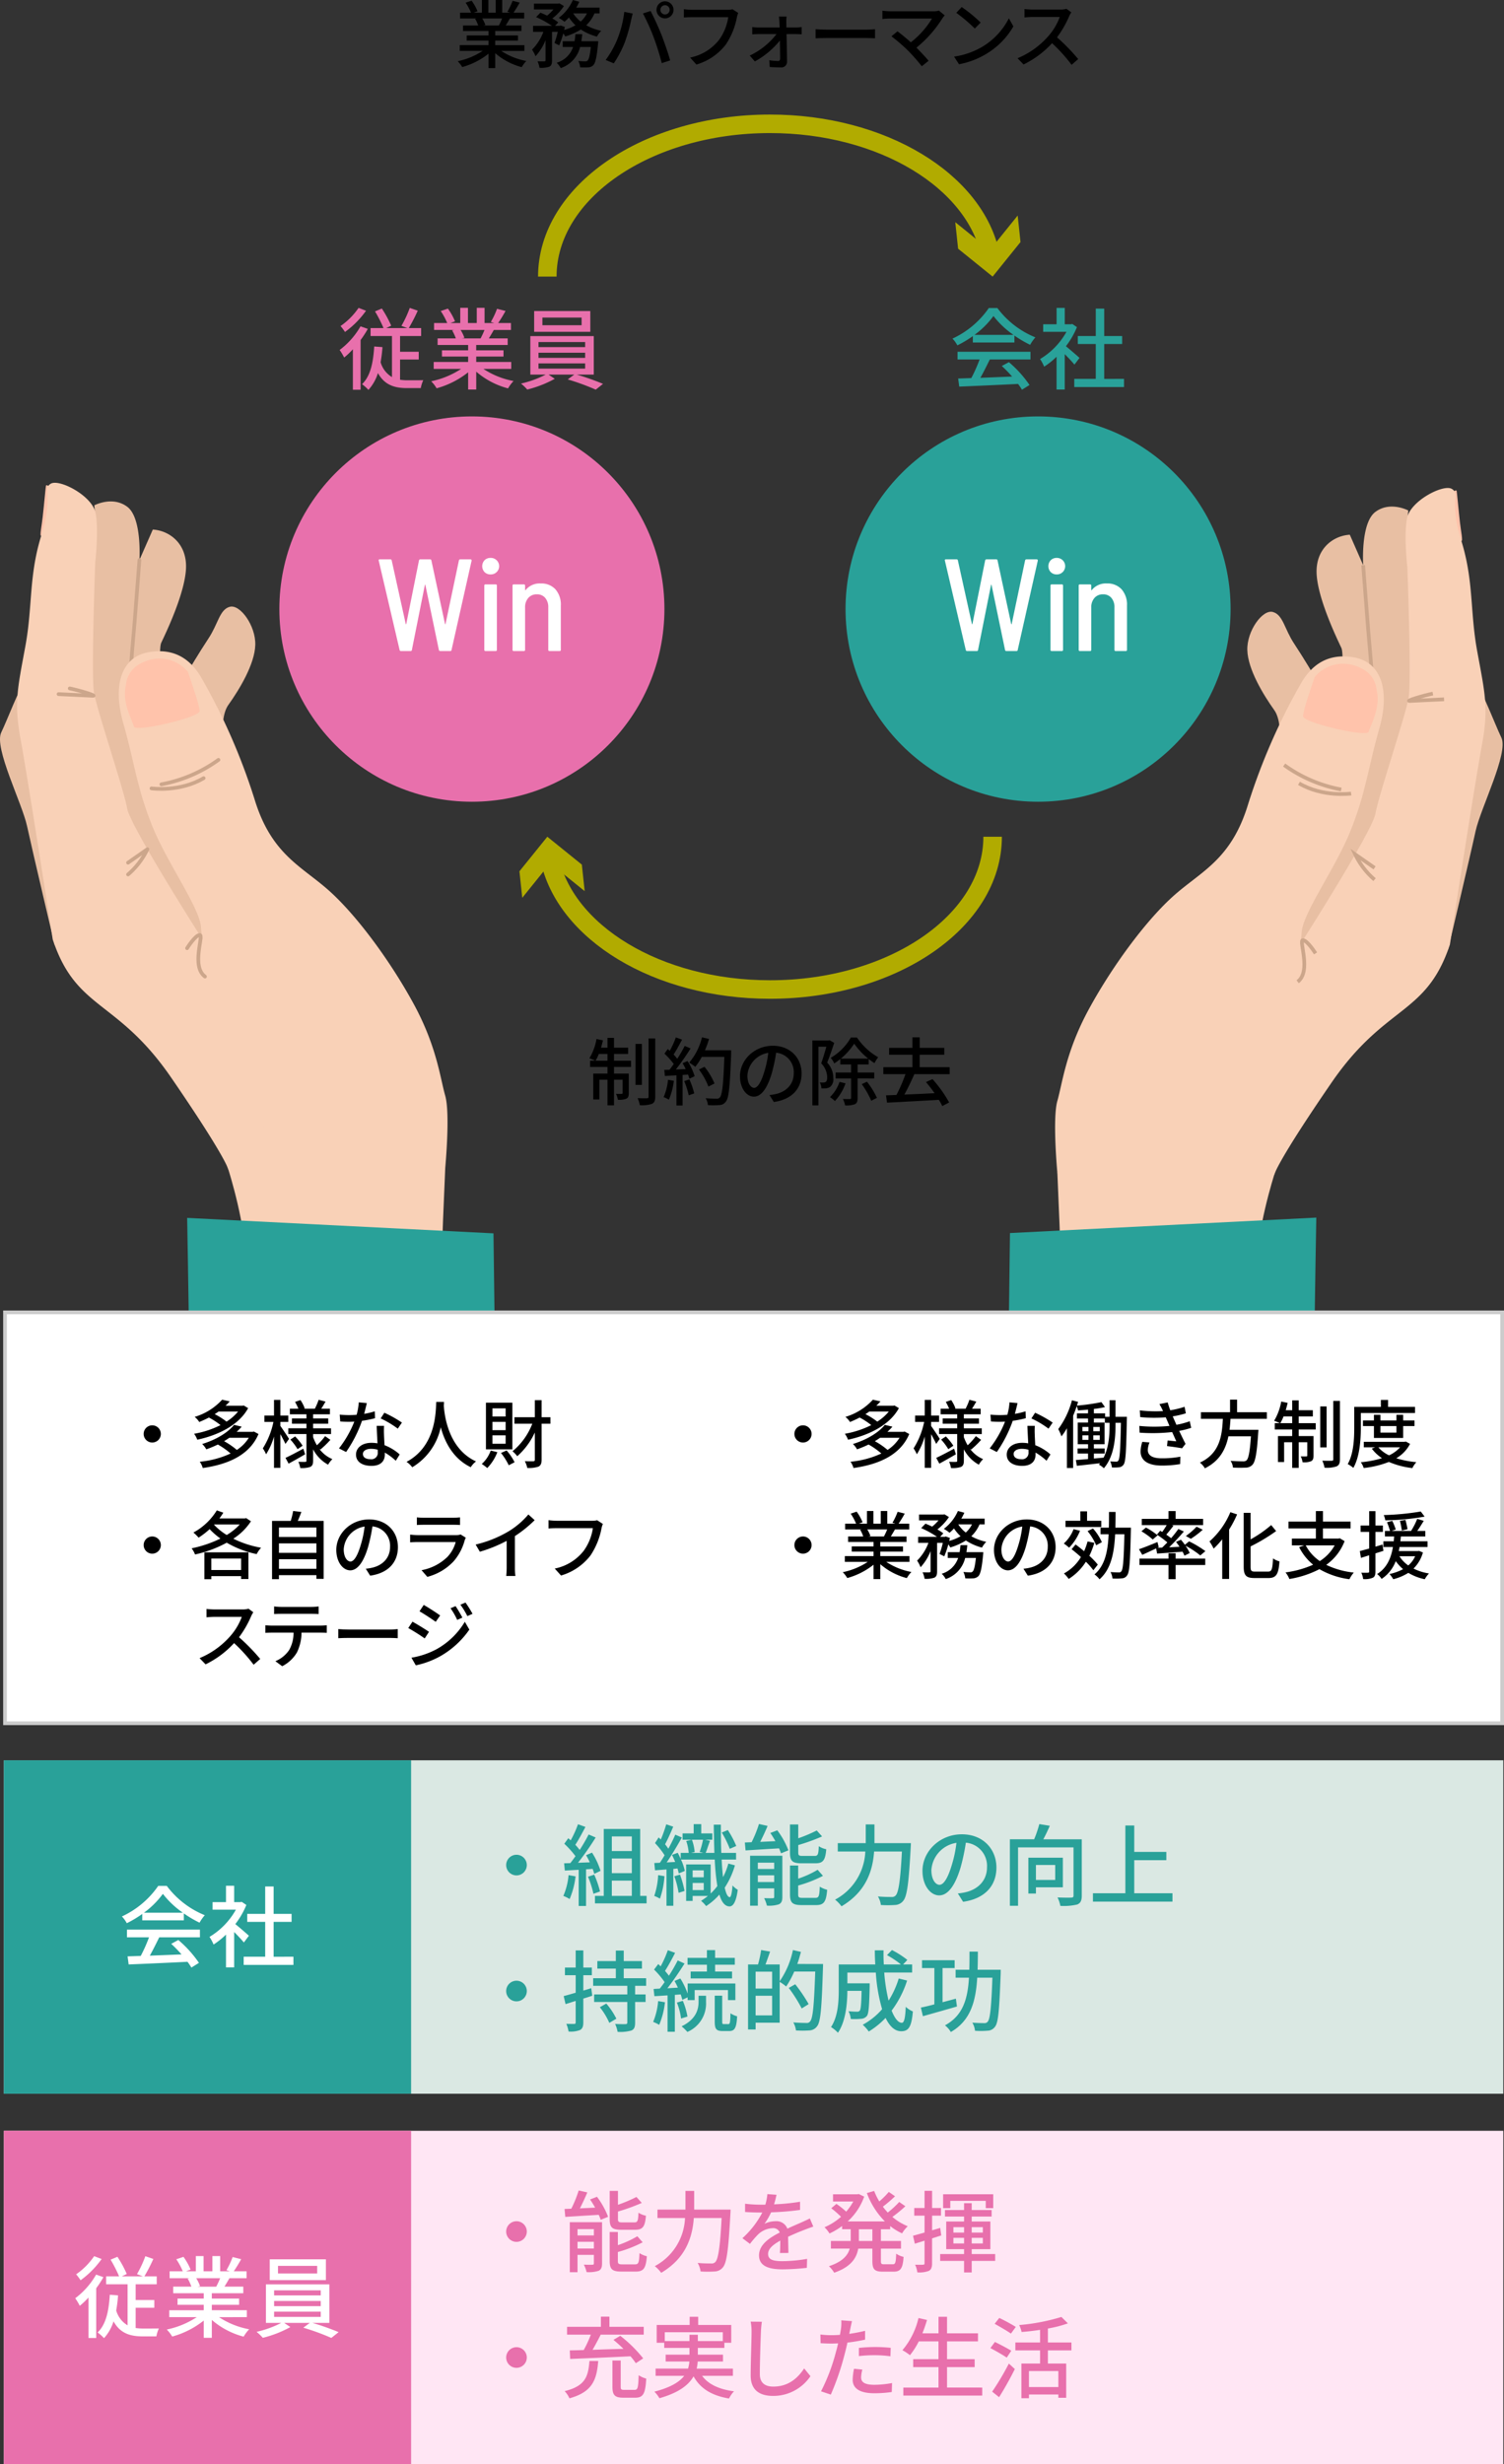 <svg xmlns="http://www.w3.org/2000/svg" width="406.237" height="665.148" viewBox="0 0 406.237 665.148">
  <rect x="0" y="0" width="406.237" height="665.148" fill="#333333" stroke="none"/>
  <g id="レイヤー_2" data-name="レイヤー 2">
    <g id="_046_2" data-name="046_2">
      <g>
        <g>
          <g>
            <g>
              <path d="M60.783,206.326c0-.594-2.08-11.884.892-16.044s7.13-10.994,7.279-16.193-4.11-11.043-6.883-10.3-3.12,4.555-5.745,8.517-5.595,9.013-5.595,9.013Z" fill="#e8bfa3"/>
              <path d="M44.293,193.4S42.51,175.723,43.55,173.5s6.339-13.074,6.685-19.957-4.556-10.35-8.963-10.6l-3.615,8.22s.743-11.34-3.268-14.361-8.914-.4-8.914-.4a33.744,33.744,0,0,1,0,6.982c-.445,2.575-15.153,34.12,2.476,74.924s24.562,41,25.157,41.2,8.567-2.968,8.567-2.968Z" fill="#e8bfa3"/>
              <path d="M14.769,255.089S8.788,229.819,7.3,222.965c-1.346-6.207-8.955-21.081-6.974-25.241s3.764-9.508,8.914-19.412,7.428-15.549,7.527,13.667S14.769,255.089,14.769,255.089Z" fill="#e8bfa3"/>
              <path d="M11.122,144.638s1.639-.3,2.419-3.084.817-9.136.334-9.694-1.3-1.114-1.448-.779c-.088.2-.461,4.661-.892,8.467C11.236,142.188,10.68,144.624,11.122,144.638Z" fill="#ffc3ab"/>
              <path d="M37.657,151.161s-1.331,17.667-1.782,22.383-1.288,18.4-1.288,18.4" fill="none" stroke="#cca68b" stroke-linecap="round" stroke-linejoin="round"/>
              <path d="M120.257,295.76c-1.387-4.853-2.278-13.37-8.617-24.958S96.289,247.032,88.861,240.4s-15.549-9.706-20.105-24.661A166.348,166.348,0,0,0,54.4,182.953c-2.773-4.754-7.032-8.121-14.163-6.933s-10,8.419-6.933,19.214,3.665,17.431,7.825,27.731S54.1,245.15,54.3,250.5a23.1,23.1,0,0,0,.4,3.07h0s-19.563-30.6-20.356-35.358-8.162-26.529-8.955-31.283.339-35.2.339-35.2,1.01-8.641.074-13.3-9.822-9.246-12.1-7.86.792,3.17-2.576,14.064S8.831,163.632,6.864,174.35C4.757,185.825,3.715,189.688,5.6,199.79s8.641,53.779,8.641,53.779c6.4,19.268,17.356,16.008,31.986,37.288,14.708,21.393,15.451,24.81,15.451,24.81H84.266l.336.594,35.655-.99S121.644,300.613,120.257,295.76Z" fill="#f9d1b7"/>
              <path d="M33.993,185.025c.124-.541.1-5.188,6.5-6.925a10.007,10.007,0,0,1,10.242,3.219s3.169,8.924,3.169,10.627-17.332,5.764-17.728,4.179S32.9,189.772,33.993,185.025Z" fill="#ffc3ab"/>
              <path d="M43.59,211.707A38.139,38.139,0,0,0,59,205.105" fill="none" stroke="#cca68b" stroke-linecap="round" stroke-linejoin="round"/>
              <path d="M40.919,212.806c.2.031,7.659,1.025,14.083-2.762" fill="none" stroke="#cca68b" stroke-linecap="round" stroke-linejoin="round"/>
              <path d="M34.587,232.859l5.226-3.641a20.643,20.643,0,0,1-5.226,6.821" fill="none" stroke="#cca68b" stroke-linecap="round" stroke-linejoin="round"/>
              <path d="M15.819,187.36s8.022.4,9.26.446-3.516-1.436-6.239-1.981" fill="none" stroke="#cca68b" stroke-linecap="round" stroke-linejoin="round"/>
              <path d="M50.532,255.946s2.214-3.556,3.41-3.561-2.37,8.389,1.419,11.212" fill="none" stroke="#cca68b" stroke-linecap="round" stroke-linejoin="round"/>
              <path d="M57.046,302.3l4.629,13.37s5.1,15.946,4.506,25.255-6.289,65.251-6.289,65.251H129.27s-10.1-33.532-10.1-48.166c0-14.925.1-20.452,1.09-42.736C120.474,310.382,57.046,302.3,57.046,302.3Z" fill="#f9d1b7"/>
            </g>
            <path d="M50.555,328.739l82.735,4.173.973,76.079s-84.167-.9-83.242-2.683S50.555,328.739,50.555,328.739Z" fill="#29a199"/>
          </g>
          <g>
            <g>
              <path d="M345.078,207.724c0-.595,2.08-11.885-.891-16.045s-7.131-10.993-7.28-16.193,4.111-11.043,6.884-10.3,3.119,4.556,5.744,8.517,5.6,9.013,5.6,9.013Z" fill="#e8bfa3"/>
              <path d="M361.568,194.8s1.783-17.679.743-19.907-6.338-13.074-6.685-19.957,4.556-10.35,8.963-10.6l3.615,8.22s-.743-11.34,3.268-14.361,8.914-.4,8.914-.4a33.744,33.744,0,0,0,0,6.982c.446,2.575,15.153,34.12-2.476,74.924s-24.562,41-25.156,41.2-8.567-2.968-8.567-2.968Z" fill="#e8bfa3"/>
              <path d="M391.092,256.486s5.982-25.269,7.468-32.124c1.346-6.207,8.955-21.081,6.974-25.241s-3.763-9.508-8.913-19.412-7.428-15.549-7.527,13.668S391.092,256.486,391.092,256.486Z" fill="#e8bfa3"/>
              <path d="M394.739,146.035s-1.639-.3-2.419-3.084-.817-9.136-.334-9.693,1.3-1.115,1.449-.78c.087.2.46,4.661.891,8.468C394.625,143.586,395.182,146.021,394.739,146.035Z" fill="#ffc3ab"/>
              <path d="M368.2,152.558s1.331,17.667,1.783,22.383,1.287,18.4,1.287,18.4" fill="none" stroke="#cca68b" stroke-miterlimit="10"/>
              <path d="M285.6,297.157c1.387-4.853,2.278-13.37,8.617-24.958s15.351-23.77,22.779-30.4,15.55-9.707,20.105-24.662a166.348,166.348,0,0,1,14.361-32.782c2.773-4.754,7.032-8.121,14.163-6.933s10,8.419,6.933,19.214-3.665,17.431-7.824,27.731-12.975,22.186-13.173,27.534a22.908,22.908,0,0,1-.4,3.07h0s19.564-30.6,20.356-35.358,8.163-26.529,8.955-31.282-.339-35.2-.339-35.2-1.009-8.642-.074-13.3,9.822-9.246,12.1-7.859-.792,3.169,2.575,14.063,2.291,18.994,4.259,29.712c2.106,11.475,3.149,15.338,1.267,25.44s-8.641,53.779-8.641,53.779c-6.4,19.268-17.356,16.008-31.987,37.289-14.707,21.392-15.45,24.809-15.45,24.809H321.6l-.336.594-35.655-.99S284.218,302.01,285.6,297.157Z" fill="#f9d1b7"/>
              <path d="M371.869,186.423c-.125-.541-.1-5.189-6.5-6.926a10.005,10.005,0,0,0-10.242,3.219s-3.169,8.924-3.169,10.627,17.332,5.764,17.728,4.179S372.958,191.169,371.869,186.423Z" fill="#ffc3ab"/>
              <path d="M362.272,213.1a38.147,38.147,0,0,1-15.413-6.6" fill="none" stroke="#cca68b" stroke-miterlimit="10"/>
              <path d="M364.942,214.2c-.195.031-7.659,1.025-14.082-2.761" fill="none" stroke="#cca68b" stroke-miterlimit="10"/>
              <path d="M371.274,234.256l-5.226-3.641a20.643,20.643,0,0,0,5.226,6.821" fill="none" stroke="#cca68b" stroke-miterlimit="10"/>
              <path d="M390.043,188.757s-8.023.4-9.261.446,3.516-1.436,6.24-1.981" fill="none" stroke="#cca68b" stroke-miterlimit="10"/>
              <path d="M355.329,257.343s-2.214-3.556-3.41-3.561,2.37,8.389-1.418,11.212" fill="none" stroke="#cca68b" stroke-miterlimit="10"/>
              <path d="M348.815,303.694l-4.628,13.37s-5.1,15.946-4.507,25.256,6.289,65.25,6.289,65.25H276.592s10.1-33.531,10.1-48.166c0-14.925-.1-20.452-1.09-42.736C285.387,311.779,348.815,303.694,348.815,303.694Z" fill="#f9d1b7"/>
            </g>
            <path d="M355.536,328.659,272.8,332.832l-.974,76.079s84.167-.9,83.243-2.683S355.536,328.659,355.536,328.659Z" fill="#29a199"/>
          </g>
        </g>
        <circle cx="280.387" cy="164.402" r="52.004" fill="#29a199"/>
        <g>
          <path d="M262.765,90.722a29.543,29.543,0,0,1-4.176,2.5,8.108,8.108,0,0,0-1.32-1.824,24.268,24.268,0,0,0,9.816-8.257h2.305a24.133,24.133,0,0,0,10.273,7.921,10.706,10.706,0,0,0-1.416,2.016,30.251,30.251,0,0,1-4.248-2.5v1.872H262.765Zm-4.128,4.225h19.7v2.088H267.35c-.792,1.608-1.681,3.408-2.545,4.944,2.665-.1,5.641-.216,8.57-.335a35.015,35.015,0,0,0-2.785-2.857l1.92-1.032a30.548,30.548,0,0,1,5.569,6.168l-2.04,1.273a16.222,16.222,0,0,0-1.057-1.561c-5.712.288-11.809.553-15.889.72l-.288-2.184,3.552-.12a40.867,40.867,0,0,0,2.232-5.016h-5.952Zm15.1-4.561a24.033,24.033,0,0,1-5.4-5.088,23.29,23.29,0,0,1-5.113,5.088Z" fill="#29a199"/>
          <path d="M290.209,98.427c-.551-.7-1.631-1.848-2.616-2.832v9.552h-2.208V96.291a21.146,21.146,0,0,1-3.36,2.688,10.542,10.542,0,0,0-1.1-2.064,19.777,19.777,0,0,0,7.129-7.345h-6.288V87.53h3.624V83.114h2.208V87.53h1.657l.383-.072,1.248.84a22.133,22.133,0,0,1-2.975,5.16c1.128.913,3.12,2.641,3.672,3.145Zm13.394,3.841v2.208H290.162v-2.208h5.808v-9.41h-4.848V90.7h4.848V83.306h2.281V90.7H303.1v2.16h-4.847v9.41Z" fill="#29a199"/>
        </g>
        <g>
          <path d="M260.855,175.417l-5.623-24.046-.035-.142c0-.164.106-.247.318-.247h2.829a.338.338,0,0,1,.389.318l3.784,17.116c.024.07.047.106.07.106s.047-.036.072-.106l3.429-17.116a.364.364,0,0,1,.39-.318h2.581a.338.338,0,0,1,.389.318l3.678,17.116c.023.07.046.106.071.106s.047-.036.07-.106l3.608-17.116a.362.362,0,0,1,.388-.318h2.723a.3.3,0,0,1,.318.389l-5.41,24.046a.337.337,0,0,1-.389.319h-2.652a.364.364,0,0,1-.39-.319l-3.641-17.5c-.025-.071-.048-.106-.071-.106s-.047.035-.071.106l-3.5,17.5a.338.338,0,0,1-.389.319h-2.546A.364.364,0,0,1,260.855,175.417Z" fill="#fff"/>
          <path d="M283.809,154.43a2.351,2.351,0,0,1,0-3.218,2.234,2.234,0,0,1,1.627-.619,2.228,2.228,0,1,1,0,4.455A2.237,2.237,0,0,1,283.809,154.43Zm-.071,20.952V158.09a.313.313,0,0,1,.354-.354h2.688a.313.313,0,0,1,.353.354v17.292a.313.313,0,0,1-.353.354h-2.688A.313.313,0,0,1,283.738,175.382Z" fill="#fff"/>
          <path d="M302.959,159.08a6.268,6.268,0,0,1,1.451,4.385v11.917a.313.313,0,0,1-.354.354h-2.687a.312.312,0,0,1-.354-.354V163.96a3.8,3.8,0,0,0-.831-2.582,2.828,2.828,0,0,0-2.246-.954,2.949,2.949,0,0,0-2.316.972,3.764,3.764,0,0,0-.867,2.6v11.386a.313.313,0,0,1-.353.354h-2.688a.312.312,0,0,1-.353-.354V158.09a.312.312,0,0,1,.353-.354H294.4a.313.313,0,0,1,.353.354v1.1c0,.071.018.112.054.124s.076-.018.123-.089a4.847,4.847,0,0,1,4.031-1.732A5.131,5.131,0,0,1,302.959,159.08Z" fill="#fff"/>
        </g>
        <circle cx="127.461" cy="164.402" r="52.004" fill="#e870ac"/>
        <g>
          <path d="M99.345,88.778a27.527,27.527,0,0,1-1.944,3V105.2H95.313V94.275a20.254,20.254,0,0,1-2.353,2.232,16.84,16.84,0,0,0-1.223-2.04,21.008,21.008,0,0,0,5.64-6.385Zm-.479-4.9a24.842,24.842,0,0,1-5.689,5.736,12.818,12.818,0,0,0-1.2-1.608,18.87,18.87,0,0,0,4.872-4.9Zm9.192,18.625a13.712,13.712,0,0,0,2.04.144c.6,0,3.456,0,4.225-.024a9.232,9.232,0,0,0-.672,2.137H109.93c-3.432,0-6.072-.865-7.848-4.057a11.976,11.976,0,0,1-2.569,4.537,11.765,11.765,0,0,0-1.727-1.536c2.279-2.185,3.023-5.809,3.288-10.177l2.232.168a38.4,38.4,0,0,1-.5,4.08,6.842,6.842,0,0,0,3.073,4.008V90.7h-5.785V88.562h3.5a36.519,36.519,0,0,0-2.3-4.512l1.847-.768a29.909,29.909,0,0,1,2.521,4.632l-1.344.648h5.712l-1.608-.6a29.808,29.808,0,0,0,2.256-4.848l2.16.744a47.076,47.076,0,0,1-2.423,4.7h3.336V90.7h-5.689v4.249h5.04v2.088h-5.04Z" fill="#e870ac"/>
          <path d="M130.58,99.579a22.031,22.031,0,0,0,8.136,3.264,10.061,10.061,0,0,0-1.488,1.992,21.407,21.407,0,0,1-8.593-4.512v4.824h-2.183v-4.656a23.837,23.837,0,0,1-8.521,4.321,9.949,9.949,0,0,0-1.465-1.9,23.3,23.3,0,0,0,8.089-3.337h-7.416V97.707h9.313V96.243h-7.081V94.562h7.081V93.123H118.2V91.346h4.921a11.961,11.961,0,0,0-1.009-2.184l.576-.1h-5.448V87.194h3.552a17.994,17.994,0,0,0-1.752-3.24l1.944-.648a16.682,16.682,0,0,1,1.92,3.432l-1.224.456h2.64v-4.1H126.4v4.1h2.376v-4.1h2.112v4.1h2.592l-.912-.288a20.918,20.918,0,0,0,1.68-3.552l2.3.576a37.306,37.306,0,0,1-1.992,3.264h3.457v1.872h-4.633c-.456.816-.936,1.608-1.344,2.28h5.088v1.777h-8.5v1.439H136v1.681h-7.369v1.464h9.457v1.872Zm-6.168-10.513a10.128,10.128,0,0,1,1.032,2.137l-.7.143h5.064a22.393,22.393,0,0,0,1.056-2.28Z" fill="#e870ac"/>
          <path d="M155.8,101.115a70.281,70.281,0,0,1,7.081,2.5l-1.968,1.56a63.668,63.668,0,0,0-7.561-2.759l1.752-1.3h-6.936l1.68,1.128a30.179,30.179,0,0,1-7.44,2.9,13.451,13.451,0,0,0-1.681-1.607,28.141,28.141,0,0,0,6.673-2.425h-4.152V90.722h17.137v10.393Zm3.649-11.545H144.276V83.954h15.169ZM145.452,93.7h12.6V92.331h-12.6Zm0,2.9h12.6V95.211h-12.6Zm0,2.9h12.6V98.091h-12.6Zm11.64-13.777H146.507v2.064h10.585Z" fill="#e870ac"/>
        </g>
        <g>
          <path d="M135.386,13.743a18.39,18.39,0,0,0,6.781,2.721,8.43,8.43,0,0,0-1.24,1.66,17.847,17.847,0,0,1-7.161-3.761v4.021h-1.821V14.5a19.86,19.86,0,0,1-7.1,3.6,8.379,8.379,0,0,0-1.219-1.581,19.41,19.41,0,0,0,6.741-2.78h-6.182v-1.56h7.762V10.962h-5.9v-1.4h5.9v-1.2h-6.881V6.881h4.1a9.908,9.908,0,0,0-.84-1.82l.479-.08h-4.541V3.421h2.961a15.035,15.035,0,0,0-1.46-2.7l1.62-.54a13.941,13.941,0,0,1,1.6,2.861l-1.021.38h2.2V0h1.74V3.421h1.98V0h1.761V3.421h2.16l-.76-.24a17.334,17.334,0,0,0,1.4-2.961l1.92.48a31.169,31.169,0,0,1-1.66,2.721h2.88v1.56h-3.861c-.38.68-.779,1.34-1.12,1.9h4.241V8.362h-7.081v1.2h6.141v1.4h-6.141v1.221h7.881v1.56Zm-5.141-8.762a8.42,8.42,0,0,1,.86,1.781l-.58.119h4.221a18.879,18.879,0,0,0,.88-1.9Z"/>
          <path d="M160.569,3.621a9.672,9.672,0,0,1-2.22,3.2,14.092,14.092,0,0,0,4.04,1.5,6.883,6.883,0,0,0-1.16,1.56,14.216,14.216,0,0,1-4.341-1.92,16.577,16.577,0,0,1-4.221,1.88,5.178,5.178,0,0,0-.52-.82,27.313,27.313,0,0,1-1.1,3.221l-1.28-.64a22.192,22.192,0,0,0,.88-3h-1.54v7.682c0,.9-.141,1.4-.74,1.72a6.921,6.921,0,0,1-2.641.3,6.612,6.612,0,0,0-.54-1.761c.8.04,1.6.04,1.84.02s.32-.06.32-.3V10.842a14.153,14.153,0,0,1-2.7,4.342,8.957,8.957,0,0,0-.94-1.781,13.231,13.231,0,0,0,3.06-4.8h-2.78V6.981h5.1a24.809,24.809,0,0,0-4.28-2.36l1.16-1.2c.56.22,1.2.5,1.8.8a11.394,11.394,0,0,0,1.721-1.68h-5.261V.96h6.581l.3-.06,1.2.741a14.043,14.043,0,0,1-3.12,3.34,13.72,13.72,0,0,1,1.6,1.061l-.86.939h1.24l.28-.1,1.121.4c-.061.26-.12.52-.181.8a13.257,13.257,0,0,0,3.061-1.26,11.807,11.807,0,0,1-1.781-2.1,12.667,12.667,0,0,1-1.2,1.16,11.08,11.08,0,0,0-1.54-1.06A11.941,11.941,0,0,0,154.728,0l1.74.48a16.813,16.813,0,0,1-.82,1.581h6.3v1.56Zm1.02,7.5s-.02.48-.059.74c-.341,3.58-.7,5.121-1.261,5.721a2.123,2.123,0,0,1-1.34.6,20.177,20.177,0,0,1-2.22,0,4.891,4.891,0,0,0-.5-1.72c.78.079,1.52.1,1.86.1a.769.769,0,0,0,.64-.219c.339-.3.62-1.321.88-3.661h-2.9a8,8,0,0,1-5.241,5.7,5.51,5.51,0,0,0-1.1-1.44,6.617,6.617,0,0,0,4.441-4.261h-2.8v-1.56h3.2c.1-.621.18-1.241.24-1.9h1.84c-.059.66-.14,1.28-.239,1.9Zm-6.761-7.5a9.09,9.09,0,0,0,2.02,2.2,7.243,7.243,0,0,0,1.681-2.2Z"/>
          <path d="M168.621,3.2l2.28.46c-.14.5-.32,1.26-.42,1.7a42.5,42.5,0,0,1-1.761,6.161,28.974,28.974,0,0,1-2.94,5.582l-2.181-.92a26.123,26.123,0,0,0,3.1-5.481A29.341,29.341,0,0,0,168.621,3.2Zm5.041.44,2.06-.68c.8,1.5,2.141,4.4,2.941,6.421.759,1.921,1.82,5.041,2.36,6.922l-2.28.74a68.173,68.173,0,0,0-2.181-6.961A56.631,56.631,0,0,0,173.662,3.641ZM179.623.36a2.3,2.3,0,1,1,0,4.6,2.3,2.3,0,1,1,0-4.6Zm0,3.541a1.264,1.264,0,0,0,1.26-1.24,1.281,1.281,0,0,0-1.26-1.261,1.265,1.265,0,0,0-1.241,1.261A1.247,1.247,0,0,0,179.623,3.9Z"/>
          <path d="M199.405,3.5a6.148,6.148,0,0,0-.361,1.16A19.825,19.825,0,0,1,196.064,12a15.528,15.528,0,0,1-7.962,5.422l-1.7-1.881a13.205,13.205,0,0,0,7.8-4.761,13.814,13.814,0,0,0,2.5-6.141h-9.822c-.86,0-1.661.04-2.161.08V2.48a17.759,17.759,0,0,0,2.161.161h9.7a5.067,5.067,0,0,0,1.281-.141Z"/>
          <path d="M215.069,7.422a10.279,10.279,0,0,0,1.461-.12v1.96c-.4-.02-1-.06-1.4-.06h-2.68c.059,2.461.12,5.5.139,7.462a1.537,1.537,0,0,1-1.7,1.54c-.86,0-2.14-.06-2.98-.12l-.12-1.82a19,19,0,0,0,2.379.2c.361,0,.542-.22.542-.621,0-1.14-.021-3.02-.061-4.9a22.808,22.808,0,0,1-6.762,5.641L202.506,15a19.881,19.881,0,0,0,7.242-5.8h-4.9c-.54,0-1.14.04-1.661.08V7.3a10.667,10.667,0,0,0,1.621.12h5.781c-.02-.58-.04-1.061-.06-1.461a13.166,13.166,0,0,0-.14-1.48h2.08a8.938,8.938,0,0,0-.08,1.48l.021,1.461Z"/>
          <path d="M220.286,7.882c.64.06,1.881.12,2.961.12h10.862c.98,0,1.761-.08,2.24-.12v2.46c-.439-.02-1.34-.08-2.22-.08H223.247c-1.121,0-2.3.04-2.961.08Z"/>
          <path d="M255.179,4.161a7.063,7.063,0,0,0-.58.7,31.983,31.983,0,0,1-7.061,8c1.179,1.18,2.48,2.58,3.28,3.541l-1.84,1.48a51.851,51.851,0,0,0-3.7-4.2,47.076,47.076,0,0,0-4.5-3.881l1.641-1.34c.759.56,2.28,1.78,3.6,2.96A23.582,23.582,0,0,0,251.739,5H240.5c-.8,0-1.741.08-2.161.12V2.881a17.362,17.362,0,0,0,2.161.16h11.562a5.142,5.142,0,0,0,1.541-.18Z"/>
          <path d="M265.561,12.483A19.035,19.035,0,0,0,272.5,4.941l1.221,2.181a20.61,20.61,0,0,1-7.021,7.241,22.043,22.043,0,0,1-7.662,2.981l-1.34-2.061A20.78,20.78,0,0,0,265.561,12.483Zm-.68-6.4L263.3,7.7a45.5,45.5,0,0,0-5-4.241L259.76,1.9A40.521,40.521,0,0,1,264.881,6.082Z"/>
          <path d="M289.367,3.341a6.732,6.732,0,0,0-.58,1.04,27.425,27.425,0,0,1-3.282,5.7,53.1,53.1,0,0,1,5.722,5.86l-1.78,1.561a43.343,43.343,0,0,0-5.281-5.841,25.629,25.629,0,0,1-7.7,5.741l-1.62-1.68a22.485,22.485,0,0,0,8.222-5.862,16.452,16.452,0,0,0,3.181-5.281H278.9c-.779,0-1.861.1-2.18.12V2.44a21.371,21.371,0,0,0,2.18.141h7.422a6.1,6.1,0,0,0,1.74-.2Z"/>
        </g>
        <g>
          <path d="M165.84,286.3h4.6V288h-4.6v1.78h4v5.261c0,.76-.12,1.24-.639,1.52a5.014,5.014,0,0,1-2.322.28,4.667,4.667,0,0,0-.5-1.58c.721.02,1.321.02,1.521,0,.2,0,.26-.06.26-.26v-3.561H165.84v6.922h-1.759v-6.922H161.9v5.341h-1.66v-7h3.841V288h-4.7v-1.7h1.38a12.119,12.119,0,0,0-1.56-.64,15.369,15.369,0,0,0,1.921-5.2l1.74.36c-.16.66-.34,1.34-.521,1.98h1.742v-2.66h1.759v2.66h3.822v1.681H165.84Zm-1.759,0v-1.82H161.74a10.36,10.36,0,0,1-.88,1.82Zm9.3,6.541h-1.72V281.774h1.72Zm3.6-12.542V296c0,1.121-.24,1.641-.9,1.961a8.474,8.474,0,0,1-3.261.36,8.319,8.319,0,0,0-.6-1.9c1.12.041,2.2.041,2.54.021.321,0,.42-.1.42-.421V280.294Z"/>
          <path d="M182.009,291.736a18.444,18.444,0,0,1-1.341,5.1,7.807,7.807,0,0,0-1.419-.7,15.114,15.114,0,0,0,1.18-4.681Zm3.7-5.341a16.906,16.906,0,0,1,1.92,4.1l-1.42.68a10.075,10.075,0,0,0-.36-1.12l-1.48.1V298.4h-1.661v-8.142c-1.14.06-2.2.12-3.121.18l-.16-1.641,1.4-.039c.38-.481.76-1,1.16-1.561a21.461,21.461,0,0,0-2.521-2.8l.9-1.241.54.481a23.113,23.113,0,0,0,1.64-3.621l1.681.6c-.721,1.36-1.561,2.941-2.281,4.021a11.518,11.518,0,0,1,.98,1.16,37.3,37.3,0,0,0,2.021-3.481l1.58.681a62.944,62.944,0,0,1-3.981,5.681l2.66-.1a17.345,17.345,0,0,0-.839-1.6Zm.5,4.961a21.68,21.68,0,0,1,1.3,3.781l-1.48.52a21.632,21.632,0,0,0-1.22-3.841Zm11.283-6.961c-.34,8.822-.6,11.942-1.441,12.962a2.134,2.134,0,0,1-1.76.921,19.13,19.13,0,0,1-3.081.02,4.185,4.185,0,0,0-.62-1.86c1.3.1,2.5.119,2.981.119a.96.96,0,0,0,.86-.34c.64-.64.96-3.6,1.22-10.942h-6.1a15.655,15.655,0,0,1-1.76,2.681,13.884,13.884,0,0,0-1.641-1.121,16.74,16.74,0,0,0,3.461-6.841l1.9.44a26.377,26.377,0,0,1-1.1,3.061h7.082Zm-6.142,8.9a19.65,19.65,0,0,0-2.56-4.6l1.5-.74a18.86,18.86,0,0,1,2.7,4.5Z"/>
          <path d="M207.835,295.577a11.211,11.211,0,0,0,1.761-.28c2.54-.58,4.8-2.421,4.8-5.621a5.239,5.239,0,0,0-4.761-5.521,45.383,45.383,0,0,1-1.18,5.561c-1.2,4.041-2.841,6.3-4.822,6.3-1.96,0-3.76-2.22-3.76-5.521,0-4.4,3.9-8.222,8.862-8.222,4.761,0,7.781,3.321,7.781,7.482,0,4.141-2.66,7.021-7.5,7.7Zm-1.4-6.281a27.469,27.469,0,0,0,1.08-5.1,6.639,6.639,0,0,0-5.64,6.121c0,2.281,1.019,3.321,1.82,3.321C204.555,293.637,205.515,292.356,206.435,289.3Z"/>
          <path d="M225.323,281.494c-.561,1.68-1.261,3.761-1.9,5.321a6.055,6.055,0,0,1,1.661,4.161,2.767,2.767,0,0,1-.821,2.38,2.678,2.678,0,0,1-1.08.4,9.484,9.484,0,0,1-1.32.02,3.637,3.637,0,0,0-.441-1.6,6.039,6.039,0,0,0,1.021.02,1.077,1.077,0,0,0,.62-.18c.28-.2.36-.68.36-1.26a5.486,5.486,0,0,0-1.621-3.741c.5-1.34,1.021-3.12,1.4-4.481h-2.141v15.844h-1.64V280.854h4.4l.28-.06Zm3.06,10.923a13.692,13.692,0,0,1-2.861,4.78,12.025,12.025,0,0,0-1.34-1.06,10.538,10.538,0,0,0,2.58-4.1Zm3.261-1.321v5.261c0,.9-.16,1.4-.74,1.7a6.525,6.525,0,0,1-2.641.32,6.009,6.009,0,0,0-.6-1.741c.84.04,1.64.02,1.9.02.24,0,.32-.08.32-.32V291.1H225.7v-1.6h4.18v-2.181h-2.921v-1.46a13.025,13.025,0,0,1-1.639,1.18,5.931,5.931,0,0,0-.941-1.5,15.023,15.023,0,0,0,5.442-5.481h1.66a17.005,17.005,0,0,0,5.721,5.321,10.086,10.086,0,0,0-1,1.58,18.759,18.759,0,0,1-1.561-1.1v1.46h-3V289.5h4.5v1.6Zm2.88-5.341a19.379,19.379,0,0,1-3.8-4.041,17.952,17.952,0,0,1-3.62,4.041Zm-.359,6.222a21.491,21.491,0,0,1,2.7,4.36l-1.54.781a23.053,23.053,0,0,0-2.561-4.482Z"/>
          <path d="M246.969,289.936c-.8,1.82-1.78,3.881-2.7,5.521,2.54-.1,5.381-.24,8.161-.38a37.219,37.219,0,0,0-2.32-3l1.761-.8a34.558,34.558,0,0,1,4.5,6.3l-1.861.98a13.178,13.178,0,0,0-.921-1.681c-5.06.28-10.4.581-14,.761l-.279-1.981c.84-.02,1.8-.06,2.82-.1a41.476,41.476,0,0,0,2.441-5.621h-5.982v-1.88h7.863V284.7h-6.3v-1.861h6.3v-2.84h1.96v2.84h6.641V284.7H248.41v3.361h8.1v1.88Z"/>
        </g>
        <g>
          <path d="M107.929,175.417l-5.623-24.046-.035-.142c0-.164.106-.247.318-.247h2.829a.337.337,0,0,1,.389.318l3.784,17.116c.024.07.047.106.071.106s.047-.036.071-.106l3.43-17.116a.362.362,0,0,1,.389-.318h2.581a.337.337,0,0,1,.389.318l3.678,17.116c.023.07.047.106.071.106s.047-.036.07-.106l3.608-17.116a.363.363,0,0,1,.388-.318h2.723a.3.3,0,0,1,.318.389l-5.41,24.046a.337.337,0,0,1-.388.319h-2.653a.362.362,0,0,1-.389-.319l-3.642-17.5c-.024-.071-.048-.106-.071-.106s-.047.035-.071.106l-3.5,17.5a.338.338,0,0,1-.389.319h-2.546A.364.364,0,0,1,107.929,175.417Z" fill="#fff"/>
          <path d="M130.883,154.43a2.353,2.353,0,0,1,0-3.218,2.234,2.234,0,0,1,1.627-.619,2.229,2.229,0,1,1,0,4.455A2.237,2.237,0,0,1,130.883,154.43Zm-.071,20.952V158.09a.313.313,0,0,1,.355-.354h2.687a.313.313,0,0,1,.354.354v17.292a.313.313,0,0,1-.354.354h-2.687A.313.313,0,0,1,130.812,175.382Z" fill="#fff"/>
          <path d="M150.034,159.08a6.267,6.267,0,0,1,1.45,4.385v11.917a.313.313,0,0,1-.354.354h-2.687a.313.313,0,0,1-.354-.354V163.96a3.8,3.8,0,0,0-.831-2.582,2.826,2.826,0,0,0-2.246-.954,2.949,2.949,0,0,0-2.316.972,3.768,3.768,0,0,0-.866,2.6v11.386a.313.313,0,0,1-.354.354h-2.687a.312.312,0,0,1-.354-.354V158.09a.312.312,0,0,1,.354-.354h2.687a.313.313,0,0,1,.354.354v1.1c0,.071.017.112.053.124s.076-.018.123-.089a4.848,4.848,0,0,1,4.032-1.732A5.133,5.133,0,0,1,150.034,159.08Z" fill="#fff"/>
        </g>
        <g>
          <path d="M147.833,74.661c0-22.777,26.925-41.242,60.14-41.242,30.4,0,55.536,15.47,59.574,35.558" fill="none" stroke="#b1ab00" stroke-miterlimit="10" stroke-width="5"/>
          <polygon points="258.024 59.974 267.351 67.509 274.881 58.177 275.644 65.334 268.114 74.661 258.787 67.131 258.024 59.974" fill="#b1ab00"/>
        </g>
        <g>
          <path d="M268.114,225.852c0,22.777-26.926,41.242-60.141,41.242-30.4,0-55.536-15.47-59.574-35.558" fill="none" stroke="#b1ab00" stroke-miterlimit="10" stroke-width="5"/>
          <polygon points="157.923 240.539 148.595 233.004 141.065 242.336 140.302 235.179 147.833 225.852 157.16 233.382 157.923 240.539" fill="#b1ab00"/>
        </g>
        <rect x="1.044" y="575.148" width="405" height="90" fill="#ffe6f4"/>
        <rect x="1.044" y="575.148" width="110" height="90" fill="#e870ac"/>
        <g>
          <path d="M139.505,599.563a2.785,2.785,0,1,1-2.784,2.785A2.787,2.787,0,0,1,139.505,599.563Z" fill="#e870ac"/>
          <path d="M161.25,592.963a22.013,22.013,0,0,1,3,5.4l-1.993.816c-.12-.384-.312-.84-.528-1.344-3.288.192-6.6.408-9.049.552l-.191-2.136c.552-.024,1.151-.048,1.824-.072a32.012,32.012,0,0,0,1.992-4.921l2.328.529c-.6,1.44-1.32,2.976-1.992,4.3l4.105-.192a24.861,24.861,0,0,0-1.369-2.208Zm1.368,17.977c0,1.056-.217,1.632-.912,1.993a8.589,8.589,0,0,1-3.265.359,8.575,8.575,0,0,0-.744-2.016c1.008.048,1.992.048,2.328.024.312,0,.384-.1.384-.384v-2.28h-4.416v4.68h-2.088V599.827h8.713Zm-6.625-9.241V603.4h4.416V601.7Zm4.416,5.233v-1.824h-4.416v1.824Zm7.417-5.064c-2.521,0-3.145-.625-3.145-2.905v-7.585h2.233v3.745a39.565,39.565,0,0,0,4.992-2.112l1.44,1.608a52.844,52.844,0,0,1-6.432,2.328v1.992c0,.792.168.936,1.175.936h3.265c.864,0,1.008-.384,1.1-2.616a5.74,5.74,0,0,0,2.015.816c-.24,3-.888,3.793-2.928,3.793Zm3.7,9.336c.937,0,1.1-.456,1.2-3.024a7.326,7.326,0,0,0,1.992.84c-.263,3.264-.887,4.128-3,4.128H167.85c-2.52,0-3.169-.648-3.169-2.88v-7.8h2.209v3.553a27.133,27.133,0,0,0,5.256-2.4l1.44,1.632a33.838,33.838,0,0,1-6.7,2.616v2.376c0,.816.192.96,1.248.96Z" fill="#e870ac"/>
          <path d="M197.336,596.419s-.023.792-.047,1.1c-.529,9.721-.985,13.273-2.04,14.5a2.926,2.926,0,0,1-2.208,1.1,28.945,28.945,0,0,1-3.817,0,5.627,5.627,0,0,0-.792-2.3c1.584.144,3.048.144,3.649.144a1.346,1.346,0,0,0,1.1-.36c.817-.768,1.32-4.056,1.729-11.905H187.4c-.36,4.945-1.992,10.753-8.809,14.785a9.465,9.465,0,0,0-1.728-1.8,15.4,15.4,0,0,0,8.161-12.985h-7.44v-2.28h7.56v-5.041H187.5v5.041Z" fill="#e870ac"/>
          <path d="M210.659,608.132c.072-.816.095-2.16.095-3.336-2.015,1.128-3.288,2.208-3.288,3.6,0,1.632,1.536,1.944,3.937,1.944a40.022,40.022,0,0,0,6.6-.624l-.072,2.424a60.48,60.48,0,0,1-6.6.408c-3.553,0-6.313-.816-6.313-3.768,0-2.928,2.857-4.777,5.593-6.169a1.852,1.852,0,0,0-1.921-1.175,6.04,6.04,0,0,0-3.936,1.7,25.56,25.56,0,0,0-2.184,2.544l-2.04-1.537a24.749,24.749,0,0,0,5.376-6.936h-.7c-.984,0-2.64-.048-3.96-.144v-2.232a34.857,34.857,0,0,0,4.08.264h1.392a14.259,14.259,0,0,0,.552-2.856l2.473.192c-.145.624-.336,1.536-.672,2.568a54.987,54.987,0,0,0,7.032-.7v2.208a72.664,72.664,0,0,1-7.824.648,17.416,17.416,0,0,1-1.8,3.1,7,7,0,0,1,3.024-.7,3.127,3.127,0,0,1,3.168,2.017c1.465-.7,2.689-1.2,3.817-1.705.792-.36,1.488-.672,2.257-1.056l.935,2.208c-.647.192-1.68.577-2.4.865-1.224.456-2.76,1.1-4.416,1.872.024,1.344.072,3.24.095,4.368Z" fill="#e870ac"/>
          <path d="M237.937,601.724v3.168h5.424v2.064h-5.424v3.288c0,.816.119.936.888.936h2.328c.7,0,.816-.48.912-2.856a6.14,6.14,0,0,0,1.992.864c-.192,3.1-.816,3.984-2.688,3.984h-2.928c-2.257,0-2.809-.648-2.809-2.928v-3.288h-3.816c-.456,2.544-1.968,4.944-6.5,6.5a7.619,7.619,0,0,0-1.417-1.752c3.7-1.224,5.113-2.952,5.617-4.752h-5.089v-2.064h5.353v-3.168h-2.328v-.865a18.955,18.955,0,0,1-3.408,2.016,7.573,7.573,0,0,0-1.345-1.68,16.479,16.479,0,0,0,4.465-2.832,25.229,25.229,0,0,0-2.641-2.3l1.393-1.176a21.065,21.065,0,0,1,2.64,2.088,15.25,15.25,0,0,0,1.92-2.736H225v-1.944h6.552l.408-.072,1.464.7a16.531,16.531,0,0,1-4.465,6.7h10.058a21.556,21.556,0,0,1-4.873-7.656l1.969-.577a18.269,18.269,0,0,0,1.391,2.833,23.448,23.448,0,0,0,2.569-2.568l1.68,1.176a37.809,37.809,0,0,1-3.289,2.808c.409.552.865,1.08,1.321,1.584a25.951,25.951,0,0,0,3.1-2.856l1.657,1.152a35.5,35.5,0,0,1-3.505,2.88,15.025,15.025,0,0,0,4.152,2.52,8.584,8.584,0,0,0-1.536,1.921,15.249,15.249,0,0,1-3.216-1.969v.865Zm-2.305,0h-3.648v3.168h3.648Z" fill="#e870ac"/>
          <path d="M254.233,603.4c-.816.263-1.656.528-2.473.792v6.7c0,1.1-.216,1.7-.864,2.065a7.176,7.176,0,0,1-3.12.407,7.125,7.125,0,0,0-.6-2.064c.96.024,1.848.024,2.113,0,.311,0,.431-.072.431-.408V604.82c-.935.288-1.824.552-2.616.816l-.5-2.16c.864-.216,1.944-.528,3.12-.865v-4.56h-2.784v-2.064h2.784v-4.633h2.04v4.633h2.4v2.064h-2.4v3.96l2.185-.648Zm14.569,6.864h-6.337v3.12H260.4v-3.12h-6.456V608.42H260.4V607.1h-4.824v-7.465H260.4v-1.344h-5.16v-1.752h5.16v-1.848h2.064v1.848h5.377v1.752h-5.377v1.344h5.04V607.1h-5.04v1.32H268.8Zm-12.121-14.233h-1.944v-3.744h13.537v3.744h-2.017v-1.968h-9.576Zm.84,6.6h2.88v-1.464h-2.88Zm2.88,2.929v-1.512h-2.88v1.512Zm2.064-4.393v1.464h3v-1.464Zm3,2.881h-3v1.512h3Z" fill="#e870ac"/>
          <path d="M139.505,633.563a2.785,2.785,0,1,1-2.784,2.785A2.787,2.787,0,0,1,139.505,633.563Z" fill="#e870ac"/>
          <path d="M161.585,637.284c-.408,5.064-1.536,8.352-7.777,10.08a6.855,6.855,0,0,0-1.3-1.944c5.617-1.368,6.385-3.96,6.7-8.136Zm-7.68-2.857c1.1-.024,2.376-.048,3.768-.1a32.626,32.626,0,0,0,1.92-4.153h-6.432v-2.112h9.144v-2.736h2.305v2.736h9.265v2.112H162.257c-.672,1.344-1.464,2.832-2.208,4.1,2.617-.1,5.5-.192,8.353-.264a35.214,35.214,0,0,0-2.712-2.424l1.848-1.1a36.452,36.452,0,0,1,6.192,6.1l-1.992,1.3a18.85,18.85,0,0,0-1.44-1.873c-5.928.312-12.169.552-16.3.72Zm17.449,10.657c.912,0,1.032-.5,1.152-3.96a6.56,6.56,0,0,0,2.04.912c-.215,4.1-.816,5.16-3,5.16H168.4c-2.353,0-2.977-.7-2.977-2.976v-7.056h2.233v7.056c0,.744.144.864,1.032.864Z" fill="#e870ac"/>
          <path d="M189.639,641.292c1.68,2.28,4.584,3.648,8.616,4.176a7.991,7.991,0,0,0-1.343,1.945c-4.681-.792-7.729-2.665-9.578-5.977-1.3,2.3-3.936,4.392-9.216,5.9a8.89,8.89,0,0,0-1.368-1.776c4.417-1.128,6.792-2.64,8.064-4.272h-7.729v-1.944h8.761a8.954,8.954,0,0,0,.361-1.92H179.8V635.58h6.433v-1.825h-6.817v-1.392h-2.04v-4.8h8.905v-2.208h2.3v2.208h8.928v4.8h-1.847v1.392h-7.177v1.825h6.793v1.848h-6.818a12.524,12.524,0,0,1-.288,1.92h9.793v1.944Zm-3.408-9.385v-1.7h2.256v1.7h6.744v-2.376H179.558v2.376Z" fill="#e870ac"/>
          <path d="M205.786,626.7a26.536,26.536,0,0,0-.264,2.712c-.1,2.64-.288,8.112-.288,11.425,0,2.5,1.584,3.36,3.624,3.36,4.177,0,6.648-2.352,8.352-4.9l1.7,2.088a12.1,12.1,0,0,1-10.1,5.328c-3.624,0-6.049-1.56-6.049-5.5,0-3.385.24-9.5.24-11.809a13.658,13.658,0,0,0-.24-2.736Z" fill="#e870ac"/>
          <path d="M233.669,631.523a47.187,47.187,0,0,1-4.776.792c-.216,1.032-.48,2.088-.744,3.1a71.291,71.291,0,0,1-3.744,10.944l-2.641-.888a51.54,51.54,0,0,0,4.032-10.656c.216-.721.409-1.513.577-2.281-.672.024-1.3.048-1.9.048-1.1,0-1.968-.048-2.832-.1l-.048-2.352a22.03,22.03,0,0,0,2.905.192c.744,0,1.536-.024,2.375-.1.121-.7.241-1.32.289-1.752a11.49,11.49,0,0,0,.072-2.161l2.9.217c-.168.6-.36,1.56-.456,2.04l-.288,1.392a40.719,40.719,0,0,0,4.272-.816Zm-.744,8.089a8.956,8.956,0,0,0-.336,2.064c0,1.08.577,2.04,3.6,2.04a26.6,26.6,0,0,0,4.753-.48l-.072,2.424a32.73,32.73,0,0,1-4.7.336c-3.865,0-5.857-1.272-5.857-3.624a15.75,15.75,0,0,1,.36-2.976Zm-.936-5.857a41.653,41.653,0,0,1,4.44-.24,39.769,39.769,0,0,1,4.153.216l-.072,2.28a34.458,34.458,0,0,0-4.033-.287,38.986,38.986,0,0,0-4.488.239Z" fill="#e870ac"/>
          <path d="M265.305,644.46v2.161H243.992V644.46h9.5v-5.52h-6.84V636.8h6.84V632h-5.329a20.821,20.821,0,0,1-2.375,3.721,14.28,14.28,0,0,0-2.041-1.345,20.694,20.694,0,0,0,4.344-8.689l2.305.529c-.36,1.224-.792,2.448-1.248,3.6H253.5v-4.465h2.3v4.465h8.353V632H255.8v4.8h7.465v2.136H255.8v5.52Z" fill="#e870ac"/>
          <path d="M271.925,636.372c-.984-.673-2.976-1.825-4.417-2.569l1.225-1.656c1.368.672,3.408,1.728,4.416,2.376Zm-3.936,9.192a71.1,71.1,0,0,0,4.512-7.585l1.608,1.489c-1.224,2.472-2.832,5.352-4.248,7.584Zm5.064-15.673c-.984-.7-2.976-1.848-4.392-2.641l1.248-1.583a49.648,49.648,0,0,1,4.465,2.424Zm9.985,4.536v3.552h4.945v9.241h-2.112v-.887h-7.946v1.007h-2.04v-9.361h5.041v-3.552h-6.673v-2.136h6.673v-3.408c-1.68.264-3.408.456-4.993.576a7.923,7.923,0,0,0-.647-1.872,54.606,54.606,0,0,0,11.4-2.185l1.753,1.729a32.08,32.08,0,0,1-5.4,1.392v3.768H289.4v2.136ZM285.871,640h-7.946v4.32h7.946Z" fill="#e870ac"/>
        </g>
        <rect x="1.352" y="354.235" width="404.386" height="110.913" fill="#fff" stroke="#ccc" stroke-miterlimit="10"/>
        <g>
          <path d="M41.124,384.73a2.321,2.321,0,1,1-2.321,2.321A2.323,2.323,0,0,1,41.124,384.73Z"/>
          <path d="M67.025,380.089c-2.54,4.681-8.3,7.362-13.743,8.522a5.853,5.853,0,0,0-.861-1.6,25.533,25.533,0,0,0,7.142-2.341,18.885,18.885,0,0,0-3.141-2.04c-.8.42-1.66.82-2.6,1.2a5.84,5.84,0,0,0-1.24-1.38A16.327,16.327,0,0,0,60,377.809l2.061.46c-.36.4-.74.8-1.141,1.18h4.6l.3-.08Zm2.8,6.982c-2.461,5.821-8.443,8.241-15.064,9.182a5.5,5.5,0,0,0-.8-1.7,25.244,25.244,0,0,0,8.322-2.22,20.151,20.151,0,0,0-3.441-2.421,31.979,31.979,0,0,1-3.121,1.3,5.484,5.484,0,0,0-1.12-1.44c4.142-1.28,7.082-3.26,8.622-5.161l2.061.48a18.016,18.016,0,0,1-1.361,1.4h4.341l.32-.08Zm-10.8-6.062c-.319.241-.68.481-1.04.7a18.943,18.943,0,0,1,3.2,2.021,12.926,12.926,0,0,0,3.12-2.721Zm2.921,7.082c-.46.32-.92.62-1.42.92a19.8,19.8,0,0,1,3.44,2.361,10.565,10.565,0,0,0,3.241-3.281Z"/>
          <path d="M77.093,389.751c-.26-.62-.841-1.7-1.36-2.64v9.1H74.012v-8.462a18.632,18.632,0,0,1-2.14,4.8,9.484,9.484,0,0,0-.88-1.6,21.347,21.347,0,0,0,2.86-7.142h-2.44v-1.72h2.6v-4.221h1.721v4.221h2.141v1.72H75.733v1.1c.54.72,2.02,2.961,2.34,3.481Zm5.322,2.8c-1.5.88-3.141,1.8-4.461,2.52l-.841-1.56c1.24-.56,3.041-1.52,4.821-2.48Zm3.82-1.5a8.355,8.355,0,0,0,3.541,2.8,7.157,7.157,0,0,0-1.16,1.5,9.971,9.971,0,0,1-4.041-4.142v3.061c0,.9-.18,1.38-.761,1.681a6.979,6.979,0,0,1-2.72.3,6.661,6.661,0,0,0-.5-1.681c.781.04,1.6.04,1.862.02.239,0,.319-.08.319-.32v-7.181h-4.9V385.53h4.9v-1.24H78.853v-1.42h3.921v-1.12H78.293v-1.5h2.3a14.191,14.191,0,0,0-.9-1.84l1.46-.5a10.124,10.124,0,0,1,1.16,2.26l-.22.08h2.941a16.964,16.964,0,0,0,1.04-2.42l1.86.5c-.4.68-.8,1.36-1.16,1.92h2.341v1.5H84.575v1.12h4.081v1.42H84.575v1.24h4.841v1.561H84.575v.84a13.568,13.568,0,0,0,1.02,2.18,18.012,18.012,0,0,0,2.22-2.46l1.421,1a25.247,25.247,0,0,1-2.7,2.62Zm-6.522-3.321a15.131,15.131,0,0,1,2.021,2.5l-1.36.94a16.457,16.457,0,0,0-1.941-2.6Z"/>
          <path d="M101.3,382.81a29.552,29.552,0,0,1-3.52.7,34.785,34.785,0,0,1-4.3,8.422l-1.921-.98A28.721,28.721,0,0,0,95.7,383.73c-.48.02-.94.04-1.42.04-.76,0-1.58-.02-2.381-.08l-.14-1.84c.781.08,1.721.12,2.521.12.66,0,1.34-.02,2.04-.08a15.741,15.741,0,0,0,.581-3.361l2.18.2c-.161.68-.42,1.78-.72,2.9a20.808,20.808,0,0,0,2.881-.68Zm2.441,2.06a22.557,22.557,0,0,0-.02,2.321c.02.64.08,1.78.14,2.9a13.152,13.152,0,0,1,4.1,2.5l-1.059,1.7a15.788,15.788,0,0,0-2.961-2.2v.54c0,1.68-1.021,3.04-3.621,3.04-2.3,0-4.16-.98-4.16-3.04,0-1.861,1.679-3.181,4.14-3.181a9.016,9.016,0,0,1,1.661.14c-.081-1.56-.18-3.421-.22-4.721Zm-1.72,6.442a6.64,6.64,0,0,0-1.821-.24c-1.321,0-2.18.58-2.18,1.38,0,.84.68,1.42,2.04,1.42a1.721,1.721,0,0,0,1.981-1.86C102.039,391.812,102.039,391.592,102.019,391.312Zm5.421-5.682a25.476,25.476,0,0,0-4.621-2.76l1-1.54a32.552,32.552,0,0,1,4.741,2.66Z"/>
          <path d="M119.93,378.409c-.02.28-.02.62-.06.98.179,2.661,1.22,11.643,8.7,15.083a6.068,6.068,0,0,0-1.421,1.561c-4.841-2.341-7.062-6.922-8.1-10.783a16.6,16.6,0,0,1-7.7,10.8,6.356,6.356,0,0,0-1.541-1.461c8-4.26,7.882-13.543,8.023-16.183Z"/>
          <path d="M134.333,391.972a12.508,12.508,0,0,1-2.721,4.281,16.781,16.781,0,0,0-1.481-1.1,8.821,8.821,0,0,0,2.421-3.62Zm4.061-.761h-7.142V378.629h7.142Zm-1.821-11.062h-3.561v2.2h3.561Zm0,3.641h-3.561v2.24h3.561Zm0,3.641h-3.561v2.28h3.561Zm.261,4.081a15,15,0,0,1,2.16,3.18l-1.58.821a16.515,16.515,0,0,0-2.1-3.321Zm11.841-7.222h-2.38v9.722c0,1-.24,1.541-.84,1.861a8.049,8.049,0,0,1-3.04.36,6.685,6.685,0,0,0-.661-1.821c1.04.04,1.981.04,2.261.02.319,0,.44-.1.44-.42V386.67a19.431,19.431,0,0,1-4.742,6.4,8,8,0,0,0-1.28-1.34,17.877,17.877,0,0,0,5.342-7.442h-4.821v-1.74h5.5v-4.621h1.84v4.621h2.38Z"/>
          <path d="M41.124,414.73a2.321,2.321,0,1,1-2.321,2.321A2.323,2.323,0,0,1,41.124,414.73Z"/>
          <path d="M67.785,410.629a15.931,15.931,0,0,1-4.761,4.7,27.283,27.283,0,0,0,7.5,2.44,8.089,8.089,0,0,0-1.2,1.72,26.567,26.567,0,0,1-8.082-3.08,32.33,32.33,0,0,1-8.562,3.18,6.755,6.755,0,0,0-.921-1.66,32.2,32.2,0,0,0,7.782-2.64,19.925,19.925,0,0,1-2.92-2.541,20.826,20.826,0,0,1-2.981,2.3,11.443,11.443,0,0,0-1.4-1.38,16.815,16.815,0,0,0,6.321-5.982l1.761.621c-.321.52-.681,1.06-1.061,1.56h6.9l.32-.1ZM55.2,419.011h11.9v7.2h-1.98v-.78H57.083v.839H55.2Zm1.88,1.68v3.1h8.042v-3.1Zm.74-9.122a16,16,0,0,0,3.421,2.761,15.721,15.721,0,0,0,3.52-2.84H57.883Z"/>
          <path d="M87.425,410.529v15.644H85.464v-1H75.342v1.081h-1.86V410.529h5.041a21.741,21.741,0,0,0,.66-2.68l2.221.26c-.32.84-.641,1.7-.981,2.42ZM75.342,412.31v2.56H85.464v-2.56Zm0,4.281v2.56H85.464v-2.56Zm10.122,6.861v-2.58H75.342v2.58Z"/>
          <path d="M98.8,423.432a11.23,11.23,0,0,0,1.761-.28c2.54-.58,4.8-2.421,4.8-5.621a5.239,5.239,0,0,0-4.761-5.521,45.391,45.391,0,0,1-1.181,5.561c-1.2,4.041-2.84,6.3-4.821,6.3-1.96,0-3.761-2.22-3.761-5.521,0-4.4,3.9-8.222,8.863-8.222,4.76,0,7.781,3.321,7.781,7.482,0,4.141-2.66,7.021-7.5,7.7Zm-1.4-6.281a27.469,27.469,0,0,0,1.08-5.1,6.639,6.639,0,0,0-5.641,6.121c0,2.281,1.02,3.321,1.821,3.321C95.523,421.492,96.483,420.211,97.4,417.151Z"/>
          <path d="M125.822,415.07a5.9,5.9,0,0,0-.3.68,14.359,14.359,0,0,1-2.94,5.622,14.776,14.776,0,0,1-7.162,4.26l-1.56-1.8a13.531,13.531,0,0,0,7-3.6,9.416,9.416,0,0,0,2.221-4H112.9c-.481,0-1.36.02-2.121.081V414.23c.78.08,1.541.14,2.121.14h10.242a3.968,3.968,0,0,0,1.28-.18Zm-13.224-5.5a18.536,18.536,0,0,0,1.9.1h7.8a19.112,19.112,0,0,0,1.961-.1v2.06c-.5-.04-1.3-.06-1.98-.06H114.5c-.621,0-1.34.02-1.9.06Z"/>
          <path d="M139.076,423.032a15.2,15.2,0,0,0,.139,2.361h-2.48a23.2,23.2,0,0,0,.12-2.361v-7.121a38.374,38.374,0,0,1-7.241,2.94l-1.141-1.94a31.458,31.458,0,0,0,9.023-3.641,21.88,21.88,0,0,0,5.22-4.481l1.7,1.54a33.179,33.179,0,0,1-5.341,4.3Z"/>
          <path d="M162.837,411.35a6.126,6.126,0,0,0-.36,1.16,19.843,19.843,0,0,1-2.98,7.342,15.54,15.54,0,0,1-7.962,5.42l-1.7-1.88a13.2,13.2,0,0,0,7.8-4.761,13.814,13.814,0,0,0,2.5-6.141h-9.821c-.86,0-1.661.04-2.161.08v-2.241a17.954,17.954,0,0,0,2.161.16h9.7a5.1,5.1,0,0,0,1.28-.14Z"/>
          <path d="M68.425,435.189a7,7,0,0,0-.58,1.04,27.392,27.392,0,0,1-3.281,5.7,53.2,53.2,0,0,1,5.722,5.861l-1.781,1.561a43.213,43.213,0,0,0-5.281-5.842,25.579,25.579,0,0,1-7.7,5.741l-1.62-1.68a22.483,22.483,0,0,0,8.222-5.861,16.451,16.451,0,0,0,3.18-5.281H57.962c-.779,0-1.86.1-2.179.12v-2.261a21.358,21.358,0,0,0,2.179.14h7.422a6.069,6.069,0,0,0,1.741-.2Z"/>
          <path d="M86.585,438.79c.42,0,1.181-.04,1.681-.1v2.06c-.461-.04-1.16-.06-1.681-.06H81.444a12.435,12.435,0,0,1-1.24,5.342,9.739,9.739,0,0,1-3.981,3.72l-1.841-1.36a8.3,8.3,0,0,0,3.7-2.98,9.252,9.252,0,0,0,1.2-4.722H73.5c-.6,0-1.259.02-1.82.06v-2.06a17.541,17.541,0,0,0,1.82.1ZM76,435.609c-.66,0-1.4.02-1.961.06v-2.06a15.348,15.348,0,0,0,1.961.14h8.062a13.639,13.639,0,0,0,2-.14v2.06c-.64-.04-1.38-.06-2-.06Z"/>
          <path d="M91.37,439.73c.64.061,1.881.121,2.961.121h10.862c.98,0,1.761-.08,2.24-.121v2.461c-.439-.02-1.34-.08-2.22-.08H94.331c-1.121,0-2.3.04-2.961.08Z"/>
          <path d="M115.872,440.471l-1.161,1.78a49.535,49.535,0,0,0-4.441-2.8l1.141-1.72C112.651,438.41,114.931,439.811,115.872,440.471Zm2.02,4.7a20.406,20.406,0,0,0,7.661-7.421l1.221,2.121a23.83,23.83,0,0,1-7.822,7.161,23.485,23.485,0,0,1-6.641,2.481l-1.181-2.061A21.942,21.942,0,0,0,117.892,445.171Zm1-9.121-1.2,1.72c-1.021-.74-3.161-2.141-4.381-2.841l1.14-1.72C115.691,433.889,117.932,435.37,118.892,436.05Zm6,.58-1.4.62a19.172,19.172,0,0,0-1.8-3.141l1.36-.58A35.089,35.089,0,0,1,124.893,436.63Zm2.741-1.021-1.4.62a19.514,19.514,0,0,0-1.881-3.08l1.381-.58A29.465,29.465,0,0,1,127.634,435.609Z"/>
        </g>
        <g>
          <path d="M216.892,384.73a2.321,2.321,0,1,1-2.32,2.321A2.323,2.323,0,0,1,216.892,384.73Z"/>
          <path d="M242.793,380.089c-2.54,4.681-8.3,7.362-13.743,8.522a5.877,5.877,0,0,0-.86-1.6,25.554,25.554,0,0,0,7.142-2.341,18.885,18.885,0,0,0-3.141-2.04c-.8.42-1.66.82-2.6,1.2a5.8,5.8,0,0,0-1.24-1.38,16.332,16.332,0,0,0,7.422-4.641l2.061.46c-.361.4-.741.8-1.141,1.18h4.6l.3-.08Zm2.8,6.982c-2.461,5.821-8.442,8.241-15.063,9.182a5.518,5.518,0,0,0-.8-1.7,25.244,25.244,0,0,0,8.321-2.22,20.1,20.1,0,0,0-3.44-2.421,31.979,31.979,0,0,1-3.121,1.3,5.484,5.484,0,0,0-1.12-1.44c4.141-1.28,7.082-3.26,8.622-5.161l2.06.48a18,18,0,0,1-1.36,1.4h4.341l.32-.08Zm-10.8-6.062c-.32.241-.68.481-1.041.7a19,19,0,0,1,3.2,2.021,12.964,12.964,0,0,0,3.12-2.721Zm2.92,7.082c-.46.32-.92.62-1.42.92a19.809,19.809,0,0,1,3.441,2.361,10.573,10.573,0,0,0,3.24-3.281Z"/>
          <path d="M252.862,389.751c-.261-.62-.841-1.7-1.361-2.64v9.1h-1.72v-8.462a18.631,18.631,0,0,1-2.141,4.8,9.415,9.415,0,0,0-.88-1.6,21.327,21.327,0,0,0,2.861-7.142H247.18v-1.72h2.6v-4.221h1.72v4.221h2.141v1.72H251.5v1.1c.541.72,2.021,2.961,2.34,3.481Zm5.321,2.8c-1.5.88-3.141,1.8-4.461,2.52l-.841-1.56c1.241-.56,3.041-1.52,4.822-2.48Zm3.82-1.5a8.361,8.361,0,0,0,3.541,2.8,7.191,7.191,0,0,0-1.16,1.5,9.971,9.971,0,0,1-4.041-4.142v3.061c0,.9-.179,1.38-.76,1.681a6.982,6.982,0,0,1-2.72.3,6.7,6.7,0,0,0-.5-1.681c.78.04,1.6.04,1.861.02.239,0,.319-.08.319-.32v-7.181h-4.9V385.53h4.9v-1.24h-3.92v-1.42h3.92v-1.12h-4.48v-1.5h2.3a14.2,14.2,0,0,0-.9-1.84l1.46-.5a10.131,10.131,0,0,1,1.161,2.26l-.22.08h2.94a16.739,16.739,0,0,0,1.04-2.42l1.861.5c-.4.68-.8,1.36-1.161,1.92h2.341v1.5h-4.541v1.12h4.081v1.42h-4.081v1.24h4.841v1.561h-4.841v.84a13.572,13.572,0,0,0,1.021,2.18,18.077,18.077,0,0,0,2.22-2.46l1.42,1a25.061,25.061,0,0,1-2.7,2.62Zm-6.521-3.321a15.173,15.173,0,0,1,2.02,2.5l-1.36.94a16.507,16.507,0,0,0-1.94-2.6Z"/>
          <path d="M277.067,382.81a29.572,29.572,0,0,1-3.521.7,34.782,34.782,0,0,1-4.3,8.422l-1.921-.98a28.686,28.686,0,0,0,4.14-7.222c-.479.02-.939.04-1.42.04-.759,0-1.58-.02-2.38-.08l-.14-1.84c.78.08,1.721.12,2.52.12.661,0,1.34-.02,2.04-.08a15.807,15.807,0,0,0,.582-3.361l2.179.2c-.16.68-.42,1.78-.72,2.9a20.774,20.774,0,0,0,2.881-.68Zm2.44,2.06a22.552,22.552,0,0,0-.019,2.321c.019.64.08,1.78.139,2.9a13.146,13.146,0,0,1,4.1,2.5l-1.06,1.7a15.811,15.811,0,0,0-2.96-2.2v.54c0,1.68-1.021,3.04-3.622,3.04-2.3,0-4.16-.98-4.16-3.04,0-1.861,1.68-3.181,4.141-3.181a9,9,0,0,1,1.66.14c-.08-1.56-.18-3.421-.22-4.721Zm-1.719,6.442a6.648,6.648,0,0,0-1.822-.24c-1.32,0-2.179.58-2.179,1.38,0,.84.679,1.42,2.04,1.42a1.72,1.72,0,0,0,1.98-1.86C277.807,391.812,277.807,391.592,277.788,391.312Zm5.421-5.682a25.484,25.484,0,0,0-4.622-2.76l1-1.54a32.618,32.618,0,0,1,4.742,2.66Z"/>
          <path d="M304.386,382.43s-.02.6-.02.8c-.18,8.422-.3,11.222-.84,12.042a1.669,1.669,0,0,1-1.24.781,12.147,12.147,0,0,1-1.961.04,4.508,4.508,0,0,0-.46-1.621c.72.04,1.32.06,1.64.06a.581.581,0,0,0,.58-.32c.38-.54.541-3.021.68-10.162h-1.46v.48c0,3.821-.38,8.542-3.14,11.782a6.843,6.843,0,0,0-1.34-.979c.1-.121.219-.261.319-.38-2.28.259-4.541.52-6.281.7l-.26-1.56c.92-.06,2.04-.16,3.28-.26v-1.48h-2.82v-1.38h2.82v-1.14H291.1V383.99h2.78v-1.1h-3v-1.4h3v-1c-.92.1-1.84.16-2.7.22a5.859,5.859,0,0,0-.34-1.16c-.3.86-.62,1.741-.98,2.581v14.123h-1.681V385.51a15.563,15.563,0,0,1-1.48,2.2,11.856,11.856,0,0,0-.86-1.961,22.86,22.86,0,0,0,3.7-7.781l1.661.44c-.1.32-.2.66-.32,1a55.35,55.35,0,0,0,6.621-.94l.96,1.34a26.747,26.747,0,0,1-3,.5v1.181h3.04v.94h1.2v-4.481h1.6v4.481Zm-12.022,3.9H294V385.17h-1.639Zm0,2.32H294v-1.22h-1.639Zm4.68-2.32V385.17H295.3v1.161Zm0,2.32v-1.22H295.3v1.22Zm2.661-4.6h-1.281v-1.16h-2.96v1.1h2.88v5.842h-2.88v1.14h2.92v1.38h-2.92v1.34c.86-.08,1.741-.16,2.62-.24,1.441-2.8,1.621-6.181,1.621-8.9Z"/>
          <path d="M321.741,385.41a22.175,22.175,0,0,1-3.241.82c.56,1.161,1.16,2.441,1.72,3.5l-.94,1.2c-1.04-.2-2.78-.441-4.061-.6l.16-1.521c.9.1,1.76.18,2.34.24-.34-.76-.719-1.64-1.12-2.5a48.418,48.418,0,0,1-8.782.159l-.08-1.82a40.863,40.863,0,0,0,8.142,0l-.54-1.26c-.16-.36-.32-.72-.461-1.06a38.146,38.146,0,0,1-6.9-.06l-.12-1.821a36.112,36.112,0,0,0,6.281.2l-.159-.341a13.22,13.22,0,0,0-.82-1.54l2.24-.46a21.726,21.726,0,0,0,.7,2.12,24.19,24.19,0,0,0,3.86-.94l.341,1.761a23.791,23.791,0,0,1-3.541.82l.361.84c.16.36.38.86.639,1.44a21.874,21.874,0,0,0,3.6-.96Zm-11.263,3.941a6.684,6.684,0,0,0-.46,1.981c0,1.4,1.06,2.3,3.78,2.3a25.936,25.936,0,0,0,5.022-.44l-.061,2a29.746,29.746,0,0,1-4.9.4c-3.621,0-5.781-1.241-5.781-3.841a9.391,9.391,0,0,1,.46-2.561Z"/>
          <path d="M332.364,382.97c-.061.98-.14,1.98-.26,2.961h7.8s-.021.58-.061.86c-.36,5.561-.78,7.781-1.56,8.6a2.485,2.485,0,0,1-1.88.76,32.158,32.158,0,0,1-3.381-.02,3.855,3.855,0,0,0-.641-1.821c1.381.12,2.782.14,3.341.14a1.313,1.313,0,0,0,.961-.26c.54-.46.92-2.34,1.2-6.5H331.8c-.719,3.46-2.34,6.661-6.361,8.642a5.422,5.422,0,0,0-1.34-1.541c5.441-2.5,5.982-7.381,6.2-11.822h-5.921v-1.781h7.862v-3.4h1.9v3.4h8.042v1.781Z"/>
          <path d="M350.786,384.15h4.6v1.7h-4.6v1.78h4v5.261c0,.76-.12,1.24-.64,1.52a5.01,5.01,0,0,1-2.321.28,4.689,4.689,0,0,0-.5-1.58c.72.02,1.32.02,1.52,0,.2,0,.26-.06.26-.26v-3.561h-2.32v6.922h-1.76v-6.922h-2.181v5.341h-1.66v-7h3.841v-1.78h-4.7v-1.7h1.38a12.133,12.133,0,0,0-1.561-.64,15.369,15.369,0,0,0,1.921-5.2l1.74.36c-.16.66-.34,1.34-.52,1.98h1.741v-2.66h1.76v2.66h3.821v1.681h-3.821Zm-1.76,0v-1.82h-2.341a10.29,10.29,0,0,1-.88,1.82Zm9.3,6.541h-1.721V379.629h1.721Zm3.6-12.542v15.7c0,1.121-.24,1.641-.9,1.96a8.45,8.45,0,0,1-3.261.361,8.3,8.3,0,0,0-.6-1.9c1.121.04,2.2.04,2.541.02.32,0,.419-.1.419-.42V378.149Z"/>
          <path d="M367.565,385.39c0,3.141-.28,7.782-2.021,10.823a8.441,8.441,0,0,0-1.52-1.021c1.62-2.84,1.761-6.9,1.761-9.8v-5.641h7.2v-1.88h1.94v1.88h7.282v1.661H367.565Zm13.3,4.341a9.651,9.651,0,0,1-3.721,3.881,26.294,26.294,0,0,0,5.421,1.06,6.623,6.623,0,0,0-1.08,1.6,22.58,22.58,0,0,1-6.342-1.66,26.213,26.213,0,0,1-6.8,1.641,5.694,5.694,0,0,0-.78-1.561,27.908,27.908,0,0,0,5.721-1.1,10.651,10.651,0,0,1-2.761-2.58l.9-.341h-3.06v-1.5h11.022l.34-.06Zm-9.763-1.6v-3.2h-2.96v-1.52h2.96v-1.52h1.761v1.52h4.321v-1.52h1.82v1.52h3.061v1.52h-3.061v3.2Zm1.2,2.54a8.587,8.587,0,0,0,2.9,2.161,9.216,9.216,0,0,0,2.96-2.161Zm.56-5.741v1.76h4.321v-1.76Z"/>
          <path d="M216.892,414.73a2.321,2.321,0,1,1-2.32,2.321A2.323,2.323,0,0,1,216.892,414.73Z"/>
          <path d="M239.393,421.592a18.372,18.372,0,0,0,6.781,2.72,8.358,8.358,0,0,0-1.24,1.661,17.87,17.87,0,0,1-7.162-3.761v4.021h-1.82v-3.881a19.893,19.893,0,0,1-7.1,3.6,8.312,8.312,0,0,0-1.22-1.581,19.407,19.407,0,0,0,6.742-2.78H228.19v-1.561h7.762v-1.22h-5.9v-1.4h5.9v-1.2h-6.881v-1.48h4.1a9.9,9.9,0,0,0-.839-1.82l.479-.08H228.27v-1.56h2.961a14.968,14.968,0,0,0-1.46-2.7l1.62-.54a13.936,13.936,0,0,1,1.6,2.861l-1.021.38h2.2v-3.421h1.741v3.421h1.98v-3.421h1.761v3.421h2.16l-.76-.241a17.36,17.36,0,0,0,1.4-2.96l1.92.48a31.218,31.218,0,0,1-1.661,2.721h2.881v1.56h-3.861c-.38.68-.779,1.34-1.12,1.9h4.241v1.48h-7.082v1.2h6.142v1.4h-6.142v1.22h7.882v1.561Zm-5.142-8.762a8.374,8.374,0,0,1,.861,1.78l-.58.12h4.22a18.448,18.448,0,0,0,.881-1.9Z"/>
          <path d="M264.576,411.47a9.657,9.657,0,0,1-2.22,3.2,14.034,14.034,0,0,0,4.04,1.5,6.911,6.911,0,0,0-1.16,1.561,14.241,14.241,0,0,1-4.341-1.92,16.577,16.577,0,0,1-4.221,1.88,5.178,5.178,0,0,0-.52-.82,27.229,27.229,0,0,1-1.1,3.22l-1.28-.64a22.132,22.132,0,0,0,.88-3h-1.54v7.681c0,.9-.141,1.4-.74,1.721a6.924,6.924,0,0,1-2.641.3,6.637,6.637,0,0,0-.54-1.761c.8.04,1.6.04,1.84.02s.32-.06.32-.3v-5.421a14.154,14.154,0,0,1-2.7,4.341,8.964,8.964,0,0,0-.941-1.781,13.215,13.215,0,0,0,3.061-4.8h-2.78V414.83h5.1a24.779,24.779,0,0,0-4.28-2.36l1.16-1.2c.56.22,1.2.5,1.8.8a11.449,11.449,0,0,0,1.721-1.681h-5.261v-1.58h6.581l.3-.06,1.2.74a14.047,14.047,0,0,1-3.12,3.341,13.747,13.747,0,0,1,1.6,1.06l-.859.94h1.24l.28-.1,1.121.4c-.061.26-.12.52-.181.8a13.3,13.3,0,0,0,3.061-1.261,11.8,11.8,0,0,1-1.781-2.1,12.792,12.792,0,0,1-1.2,1.16,10.994,10.994,0,0,0-1.54-1.06,11.948,11.948,0,0,0,3.8-4.821l1.74.48a16.92,16.92,0,0,1-.82,1.58h6.3v1.561Zm1.02,7.5s-.019.48-.059.74c-.341,3.581-.7,5.122-1.261,5.722a2.123,2.123,0,0,1-1.34.6,20.194,20.194,0,0,1-2.221,0,4.855,4.855,0,0,0-.5-1.721c.781.08,1.52.1,1.861.1a.763.763,0,0,0,.639-.22c.34-.3.62-1.32.881-3.661h-2.9a8,8,0,0,1-5.241,5.7,5.5,5.5,0,0,0-1.1-1.441,6.609,6.609,0,0,0,4.44-4.261h-2.8v-1.56h3.2c.1-.62.18-1.24.24-1.9h1.84c-.06.66-.14,1.28-.239,1.9Zm-6.762-7.5a9.115,9.115,0,0,0,2.021,2.2,7.243,7.243,0,0,0,1.681-2.2Z"/>
          <path d="M276.442,423.432a11.25,11.25,0,0,0,1.761-.28c2.54-.58,4.8-2.421,4.8-5.621a5.238,5.238,0,0,0-4.76-5.521,45.578,45.578,0,0,1-1.181,5.561c-1.2,4.041-2.841,6.3-4.821,6.3-1.96,0-3.761-2.22-3.761-5.521,0-4.4,3.9-8.222,8.862-8.222,4.761,0,7.782,3.321,7.782,7.482,0,4.141-2.661,7.021-7.5,7.7Zm-1.4-6.281a27.55,27.55,0,0,0,1.08-5.1,6.639,6.639,0,0,0-5.641,6.121c0,2.281,1.02,3.321,1.82,3.321C273.162,421.492,274.122,420.211,275.042,417.151Z"/>
          <path d="M291.721,413.19a13.91,13.91,0,0,1-2.941,4.561,17.1,17.1,0,0,0-1.44-1.12,10.246,10.246,0,0,0,2.641-3.881Zm3.861,3.261a22.122,22.122,0,0,1-1.34,3.5,20.366,20.366,0,0,1,2.28,2.381l-1.2,1.52a18.616,18.616,0,0,0-2.021-2.3,14.9,14.9,0,0,1-4.64,4.641,9.706,9.706,0,0,0-1.281-1.481,12.125,12.125,0,0,0,4.58-4.42c-.819-.761-1.7-1.481-2.52-2.121l1.081-1.28c.739.54,1.52,1.16,2.3,1.82a17.853,17.853,0,0,0,.94-2.641Zm1.88-4.281H287.8v-1.681h4v-2.54h1.821v2.54h3.84Zm-1.38,4.941a15.96,15.96,0,0,0-2.321-3.821l1.46-.72a14.311,14.311,0,0,1,2.4,3.7Zm9.381-4.761s0,.64-.019.88c-.18,8.262-.34,11.1-.981,11.962a1.731,1.731,0,0,1-1.44.841,14.632,14.632,0,0,1-2.54.04,4.813,4.813,0,0,0-.521-1.741c.981.08,1.841.1,2.221.1a.717.717,0,0,0,.72-.34c.44-.54.64-3.08.8-9.962h-2.5c-.26,5.121-1.12,9.442-4.221,12.162a5.686,5.686,0,0,0-1.36-1.319c2.84-2.4,3.621-6.242,3.821-10.843h-2.181v-1.78h2.24c.04-1.361.04-2.781.04-4.241h1.781c0,1.46-.02,2.86-.06,4.241Z"/>
          <path d="M312.282,417.951c-1.3.62-2.641,1.24-3.741,1.74l-.9-1.52c1.261-.42,3.161-1.18,5-1.941l.341,1.4-.341.16,1.261-.06c.439-.42.92-.9,1.4-1.4a27.667,27.667,0,0,0-2.821-2.1l.9-1.04c.181.1.34.2.54.32.42-.58.861-1.26,1.2-1.841H308.4v-1.7h7.221v-2.1h1.92v2.1h7.422v1.7h-8.422l.42.161c-.62.82-1.34,1.7-1.94,2.4.46.32.92.66,1.3.96a30.3,30.3,0,0,0,1.961-2.48l1.48.68c-1.18,1.38-2.621,2.961-3.981,4.261l2.821-.14c-.3-.46-.641-.92-.961-1.321l1.341-.58c.34.42.72.881,1.06,1.361l1.14-.921a27.833,27.833,0,0,1,4.4,2.641l-1.38,1.161a23.055,23.055,0,0,0-4-2.621,9.929,9.929,0,0,1,1.14,1.98l-1.42.7a8.611,8.611,0,0,0-.52-1.08c-2.481.2-4.942.38-6.861.52Zm5.26,2.76h8v1.721h-8v3.821h-1.92v-3.821h-7.841v-1.721h7.841v-1.44h1.92Zm-8.021-8.381a16.508,16.508,0,0,1,3.141,2.1l-1.3,1.12a19.241,19.241,0,0,0-3.061-2.22Zm10.782,2.28a19.887,19.887,0,0,0,2.9-2.52l1.66.82a23.542,23.542,0,0,1-3.2,2.441Z"/>
          <path d="M334.148,408.769a28.889,28.889,0,0,1-2.16,4.1v13.323h-1.862v-10.7a21.773,21.773,0,0,1-2.32,2.521,12.823,12.823,0,0,0-1.12-1.941,21.737,21.737,0,0,0,5.642-7.9Zm8.361,15.443c1.04,0,1.181-.7,1.341-3.561a5.457,5.457,0,0,0,1.74.8c-.24,3.32-.78,4.5-2.961,4.5h-3.78c-2.261,0-2.921-.681-2.921-3.1v-14.5h1.861v7.161a31.708,31.708,0,0,0,5.561-3.861l1.34,1.621a48.554,48.554,0,0,1-6.9,4.141v5.461c0,1.14.2,1.34,1.24,1.34Z"/>
          <path d="M363.183,415.991a13.979,13.979,0,0,1-4.961,6.4,22.341,22.341,0,0,0,7.442,2.08,8.751,8.751,0,0,0-1.18,1.8,21.717,21.717,0,0,1-8.1-2.72,26.923,26.923,0,0,1-8.122,2.661,6.781,6.781,0,0,0-1.04-1.781,26.871,26.871,0,0,0,7.462-2.08,14.483,14.483,0,0,1-3.781-4.741l1.38-.48h-3.34v-1.84h6.48V412.55h-7.4v-1.841h7.4v-2.84h1.921v2.84H364.8v1.841h-7.462v2.741h4.221l.32-.081Zm-10.5,1.14a11.678,11.678,0,0,0,3.8,4.241,11.849,11.849,0,0,0,4.021-4.241Z"/>
          <path d="M371.515,419.291v4.881c0,.92-.18,1.421-.72,1.7a5.616,5.616,0,0,1-2.6.36,5.966,5.966,0,0,0-.5-1.721c.8.02,1.54.02,1.76,0,.26,0,.36-.06.36-.34v-4.36l-2.221.7-.3-1.84c.7-.18,1.581-.42,2.521-.68v-4.5H367.5v-1.72h2.32v-3.881h1.7v3.881h2v1.72h-2v3.981c.62-.18,1.28-.36,1.9-.56l.259,1.7Zm12.823-.24a9.779,9.779,0,0,1-2.541,4.341,14.05,14.05,0,0,0,4.181,1.32,7.452,7.452,0,0,0-1.14,1.56,14.137,14.137,0,0,1-4.441-1.72,14.023,14.023,0,0,1-4.081,1.72,6.406,6.406,0,0,0-1.02-1.4,14.059,14.059,0,0,0,3.681-1.321,11.894,11.894,0,0,1-1.98-2.16,10.054,10.054,0,0,1-3.822,4.8,4.726,4.726,0,0,0-1.219-1.32c2.76-1.7,3.82-4.541,4.28-7.3h-2.58V416.03h2.8c.04-.46.08-.88.12-1.3h-2.5v-1.48h1.381a18.713,18.713,0,0,0-.821-2.36l1.42-.381A16.854,16.854,0,0,1,377,412.85l-1.141.4h5.262a18.79,18.79,0,0,0,1.679-3.281l1.761.54c-.56.921-1.181,1.921-1.761,2.741h2.181v1.48h-6.6c-.04.44-.08.86-.139,1.3h7.342v1.541h-7.562c-.06.38-.141.72-.2,1.1H383l.32-.04Zm.46-9.682a65.226,65.226,0,0,1-10.622,1,6.031,6.031,0,0,0-.421-1.42,70.16,70.16,0,0,0,10-.96Zm-6.8,10.7a8.492,8.492,0,0,0,2.38,2.481,7.033,7.033,0,0,0,1.861-2.481Zm.64-6.941c-.08-.66-.3-1.78-.5-2.621l1.481-.26c.22.82.46,1.9.56,2.521Z"/>
        </g>
        <rect x="1.044" y="475.148" width="405" height="90" fill="#dae8e3"/>
        <rect x="1.044" y="475.148" width="110" height="90" fill="#29a199"/>
        <g>
          <path d="M139.505,500.643a2.785,2.785,0,1,1-2.784,2.785A2.787,2.787,0,0,1,139.505,500.643Z" fill="#29a199"/>
          <path d="M155.464,506.476a22.188,22.188,0,0,1-1.607,6.12,9.445,9.445,0,0,0-1.7-.84,18.138,18.138,0,0,0,1.416-5.616Zm2.833-1.9v9.888h-1.992V504.7c-1.368.071-2.64.144-3.745.216l-.191-1.968,1.679-.049c.456-.576.912-1.2,1.393-1.872a25.9,25.9,0,0,0-3.024-3.36l1.08-1.488.648.576a27.675,27.675,0,0,0,1.968-4.344l2.016.72c-.864,1.632-1.873,3.528-2.736,4.824a14.119,14.119,0,0,1,1.176,1.392,44.726,44.726,0,0,0,2.424-4.176l1.9.816a75.348,75.348,0,0,1-4.776,6.817l3.192-.12a20.537,20.537,0,0,0-1.008-1.921l1.608-.7a20.231,20.231,0,0,1,2.3,4.921l-1.7.816a12.167,12.167,0,0,0-.432-1.345Zm2.208,1.44a26.173,26.173,0,0,1,1.56,4.536l-1.775.624a26.008,26.008,0,0,0-1.465-4.608Zm14.137,5.736v2.016H160.7v-2.016h2.377V493.683h9.841v18.073ZM165.257,495.7v3.936h5.4V495.7Zm5.4,5.952h-5.4v3.961h5.4Zm-5.4,10.1h5.4v-4.128h-5.4Z" fill="#29a199"/>
          <path d="M179.474,506.428a22.784,22.784,0,0,1-1.224,6.072,8.243,8.243,0,0,0-1.537-.744,20.3,20.3,0,0,0,1.057-5.616Zm19.033-2.928a21.875,21.875,0,0,1-2.759,6.024c.359,1.608.792,2.52,1.343,2.568.361.024.624-1.176.769-3.168a5.539,5.539,0,0,0,1.416,1.176c-.481,3.6-1.393,4.512-2.257,4.488-1.248-.047-2.111-1.175-2.712-3.192a17.061,17.061,0,0,1-3.576,3.1,9.461,9.461,0,0,0-1.368-1.417,17.135,17.135,0,0,0,1.848-1.32h-4.128V513.1h-1.752V503.26h6.624v7.848a15.9,15.9,0,0,0,1.8-2.016,62.991,62.991,0,0,1-.7-7.153h-9.121a13.5,13.5,0,0,1,1.032,3.073l-1.632.672c-.072-.384-.192-.84-.336-1.344l-1.127.119v9.961h-1.849V504.6c-1.1.1-2.16.167-3.1.24l-.192-1.969,1.512-.071c.408-.6.84-1.3,1.272-2.017a21.949,21.949,0,0,0-2.592-3.288l.984-1.536.576.576a32.665,32.665,0,0,0,1.464-4.1l1.9.624c-.672,1.584-1.488,3.456-2.208,4.752.336.408.624.816.888,1.2.721-1.32,1.392-2.664,1.872-3.792l1.776.768c-1.2,2.16-2.736,4.728-4.1,6.721l2.3-.121c-.264-.648-.576-1.3-.864-1.9l1.536-.576c.288.5.552,1.08.817,1.656v-1.632h2.16a12.846,12.846,0,0,0-.673-3.216l1.536-.336a12.2,12.2,0,0,1,.744,3.336l-.96.216h3.288l-.983-.24a21.017,21.017,0,0,0,.912-3.312h-5.52v-1.7h3v-2.5h2.04v2.5h3v1.7h-1.944l1.32.288c-.432,1.128-.816,2.4-1.176,3.264h2.352c-.072-2.328-.144-4.872-.168-7.608h1.92c0,2.712.025,5.28.12,7.608h3.985v1.8h-3.889c.072,1.776.216,3.361.361,4.753a16.68,16.68,0,0,0,1.439-3.672ZM183.674,506a27.954,27.954,0,0,1,1.224,4.416l-1.607.5a23.661,23.661,0,0,0-1.153-4.464Zm3.409-1.152v1.872h3v-1.872Zm3,5.328v-1.92h-3v1.92Zm7.033-11.137a26.493,26.493,0,0,0-2.16-4.392l1.631-.672a25.19,25.19,0,0,1,2.281,4.3Z" fill="#29a199"/>
          <path d="M209.948,494.043a22.013,22.013,0,0,1,3,5.4l-1.992.816c-.121-.384-.313-.84-.529-1.344-3.288.192-6.6.408-9.049.552l-.191-2.136c.552-.024,1.151-.048,1.824-.072A32.012,32.012,0,0,0,205,492.338l2.329.529c-.6,1.44-1.321,2.976-1.993,4.3l4.1-.192a25.091,25.091,0,0,0-1.368-2.208Zm1.368,17.978c0,1.055-.217,1.631-.912,1.992a8.583,8.583,0,0,1-3.265.36,8.522,8.522,0,0,0-.744-2.017c1.008.048,1.992.048,2.328.024.313,0,.384-.1.384-.384v-2.28h-4.416v4.68H202.6V500.907h8.713Zm-6.625-9.242v1.7h4.416v-1.7Zm4.416,5.233v-1.824h-4.416v1.824Zm7.417-5.064c-2.521,0-3.145-.625-3.145-2.9v-7.585h2.233V496.2a39.5,39.5,0,0,0,4.992-2.112l1.44,1.608a52.844,52.844,0,0,1-6.432,2.328v1.992c0,.793.168.937,1.176.937h3.264c.865,0,1.008-.385,1.105-2.617a5.74,5.74,0,0,0,2.015.816c-.24,3-.887,3.793-2.927,3.793Zm3.7,9.336c.937,0,1.1-.456,1.2-3.024a7.319,7.319,0,0,0,1.993.84c-.264,3.264-.888,4.129-3,4.129h-3.865c-2.52,0-3.169-.648-3.169-2.881v-7.8h2.209V507.1a27.074,27.074,0,0,0,5.256-2.4l1.441,1.632a33.872,33.872,0,0,1-6.7,2.616v2.376c0,.816.192.96,1.248.96Z" fill="#29a199"/>
          <path d="M246.035,497.5s-.024.792-.048,1.1c-.528,9.721-.985,13.273-2.04,14.5a2.926,2.926,0,0,1-2.208,1.1,28.944,28.944,0,0,1-3.817,0,5.613,5.613,0,0,0-.792-2.305c1.584.144,3.048.144,3.649.144a1.346,1.346,0,0,0,1.1-.36c.817-.768,1.321-4.056,1.729-11.905H236.1c-.36,4.945-1.992,10.753-8.808,14.785a9.5,9.5,0,0,0-1.729-1.8,15.4,15.4,0,0,0,8.161-12.985h-7.44V497.5h7.56v-5.041h2.352V497.5Z" fill="#29a199"/>
          <path d="M258.72,511.084a13.493,13.493,0,0,0,2.113-.336c3.047-.7,5.76-2.9,5.76-6.745a6.286,6.286,0,0,0-5.713-6.624,54.449,54.449,0,0,1-1.416,6.673c-1.44,4.848-3.408,7.56-5.784,7.56-2.352,0-4.513-2.664-4.513-6.624,0-5.281,4.681-9.865,10.633-9.865,5.713,0,9.337,3.984,9.337,8.977,0,4.968-3.192,8.424-9,9.24Zm-1.68-7.537a32.929,32.929,0,0,0,1.3-6.12,7.967,7.967,0,0,0-6.768,7.344c0,2.737,1.224,3.985,2.183,3.985C254.784,508.756,255.936,507.22,257.04,503.547Z" fill="#29a199"/>
          <path d="M292.192,511.684c0,1.3-.312,1.992-1.2,2.377a15.663,15.663,0,0,1-4.584.383,8.515,8.515,0,0,0-.768-2.279c1.584.071,3.24.071,3.7.047.48-.024.624-.144.624-.552V498.651H274.983V514.42h-2.208V496.467h6.552a30.683,30.683,0,0,0,1.392-4.1l2.832.456c-.527,1.224-1.152,2.544-1.752,3.648h10.393Zm-12.385-2.256v1.68h-2.04v-9.672h9.313v7.992Zm0-6.025v4.033h5.209V503.4Z" fill="#29a199"/>
          <path d="M316.686,511.036v2.256H295.205v-2.256h8.76V492.747h2.4v7.128h8.665v2.232h-8.665v8.929Z" fill="#29a199"/>
          <path d="M139.505,534.643a2.785,2.785,0,1,1-2.784,2.785A2.787,2.787,0,0,1,139.505,534.643Z" fill="#29a199"/>
          <path d="M159.977,538.7l-2.424.768v6.408c0,1.128-.24,1.705-.864,2.064a6.866,6.866,0,0,1-3.12.409,8.976,8.976,0,0,0-.6-2.065c.937.024,1.849.024,2.113.024.288,0,.408-.1.408-.432v-5.784l-2.737.864-.5-2.16c.887-.24,2.015-.552,3.24-.912v-4.729h-2.905v-2.064h2.905v-4.633h2.064v4.633h2.3v2.064h-2.3v4.153l2.136-.648Zm11.569-2.689v2.329h2.832v2.04h-2.832v5.568c0,1.2-.24,1.8-1.008,2.136a10.7,10.7,0,0,1-3.72.36,8.815,8.815,0,0,0-.672-2.136c1.224.072,2.472.072,2.832.048s.456-.12.456-.456v-5.52h-8.953v-2.04h8.953v-2.329h-9.217v-2.04h6.12v-2.592h-4.992v-2.04h4.992v-2.832h2.137v2.832h4.92v2.04h-4.92v2.592h6.048v2.04Zm-7.777,4.8a20.033,20.033,0,0,1,2.713,4.08l-1.9,1.129a18.551,18.551,0,0,0-2.568-4.225Z" fill="#29a199"/>
          <path d="M179.614,540.452a21.919,21.919,0,0,1-1.561,6.1,11.417,11.417,0,0,0-1.632-.792,18.374,18.374,0,0,0,1.344-5.616Zm2.664-1.993v9.961h-1.969V538.6c-1.3.072-2.5.167-3.552.216l-.215-1.945,1.679-.1c.408-.528.864-1.128,1.3-1.752a22.983,22.983,0,0,0-2.856-3.384l1.129-1.488c.215.192.431.408.647.624a28.627,28.627,0,0,0,1.944-4.368l1.968.72c-.84,1.632-1.872,3.552-2.735,4.872a14.991,14.991,0,0,1,1.055,1.3,42.8,42.8,0,0,0,2.376-4.128l1.849.84c-1.345,2.136-3.072,4.68-4.633,6.673l2.832-.168a17.726,17.726,0,0,0-.912-1.8l1.585-.672a21.813,21.813,0,0,1,1.968,4.081v-2.737h12.889v4.489H196.63v-2.712h-9v2.712h-1.9v-.744l-1.441.672a13.285,13.285,0,0,0-.431-1.464Zm2.16,1.609a19.77,19.77,0,0,1,1.248,4.248l-1.728.528a17.092,17.092,0,0,0-1.128-4.3Zm4.248-1.368H190.7v1.656a8.33,8.33,0,0,1-5.041,8.112,11.794,11.794,0,0,0-1.56-1.511c4.1-1.993,4.584-4.8,4.584-6.649Zm2.256-8.377h-5.233v-1.848h5.233v-2.088h2.209v2.088h5.328v1.848h-5.328v1.848h4.584v1.848H186.55v-1.848h4.392Zm5.785,16.033c.432,0,.527-.384.576-2.928a5.843,5.843,0,0,0,1.8.816c-.168,3.169-.672,3.985-2.16,3.985h-1.729c-1.8,0-2.16-.6-2.16-2.593v-6.96h2.017v6.96c0,.624.048.72.456.72Z" fill="#29a199"/>
          <path d="M222.307,530.131s0,.768-.024,1.056c-.336,10.825-.624,14.545-1.584,15.745a2.679,2.679,0,0,1-2.088,1.129,26.1,26.1,0,0,1-3.625,0,5.226,5.226,0,0,0-.72-2.161c1.536.121,2.929.144,3.528.144a1.074,1.074,0,0,0,1.008-.408c.769-.792,1.08-4.416,1.393-13.465H214.53a24.19,24.19,0,0,1-2.184,4.033,11.7,11.7,0,0,0-1.752-1.248v11.016h-6.5V547.8h-2.04V530.251h2.688a28.141,28.141,0,0,0,.841-3.888l2.423.408c-.408,1.2-.864,2.472-1.248,3.48h3.841v4.536a22.919,22.919,0,0,0,3.576-8.424l2.161.5c-.289,1.1-.6,2.208-.985,3.264ZM204.089,532.2v4.56h4.464V532.2ZM208.553,544v-5.3h-4.464V544Zm7.993-1.872a38.993,38.993,0,0,0-3.5-5.545l1.752-.983a42.98,42.98,0,0,1,3.624,5.352Z" fill="#29a199"/>
          <path d="M245.007,534.6a27.246,27.246,0,0,1-4.175,8.113c.815,2.04,1.752,3.288,2.759,3.288.624,0,.912-1.224,1.057-4.32a5.839,5.839,0,0,0,1.92,1.248c-.36,4.224-1.176,5.352-3.145,5.352-1.752,0-3.144-1.344-4.224-3.6a22.094,22.094,0,0,1-4.536,3.673,11.563,11.563,0,0,0-1.632-1.825,18.942,18.942,0,0,0,5.232-4.2,45.11,45.11,0,0,1-1.7-9.889h-7.681v2.9H234.9v.865c-.12,5.208-.24,7.272-.744,7.944a2.126,2.126,0,0,1-1.536.768,17.107,17.107,0,0,1-2.832.048,5.36,5.36,0,0,0-.6-2.088c.984.1,1.921.12,2.305.12a.855.855,0,0,0,.744-.288c.263-.336.408-1.7.479-5.329h-3.84c-.024,3.409-.432,8.209-2.544,11.306a9.544,9.544,0,0,0-1.873-1.537c1.921-2.88,2.089-7.008,2.089-10.105v-6.792h9.865c-.072-1.248-.121-2.544-.121-3.816h2.353q-.036,1.944.072,3.816h4.632a25.7,25.7,0,0,0-3.767-2.52l1.343-1.368a25.336,25.336,0,0,1,4.153,2.664l-1.153,1.224h2.449v2.184h-7.537a46.775,46.775,0,0,0,1.176,7.585,24.329,24.329,0,0,0,2.736-5.977Z" fill="#29a199"/>
          <path d="M258.476,541.6c-3.217.936-6.648,1.9-9.193,2.616l-.552-2.328c1.008-.192,2.28-.5,3.648-.864v-9.793h-3.337v-2.112h8.81v2.112h-3.265v9.217l3.6-.96Zm11.809-8.857c-.361,9.745-.624,13.225-1.536,14.329a2.5,2.5,0,0,1-1.945,1.056,22.66,22.66,0,0,1-3.456.024,5.093,5.093,0,0,0-.72-2.184c1.369.1,2.64.12,3.193.12a1.077,1.077,0,0,0,.96-.384c.647-.72.983-3.864,1.271-11.881h-4.1c-.384,6.361-1.776,11.593-7.128,14.666a6.332,6.332,0,0,0-1.584-1.8c4.9-2.64,6.144-7.2,6.48-12.865h-3.6v-2.136h3.7c.048-1.584.048-3.192.048-4.9h2.257q0,2.522-.073,4.9h6.241Z" fill="#29a199"/>
        </g>
        <g>
          <path d="M38.422,516.621a29.582,29.582,0,0,1-4.175,2.5,8.168,8.168,0,0,0-1.321-1.824,24.27,24.27,0,0,0,9.817-8.257h2.3a24.131,24.131,0,0,0,10.273,7.921,10.865,10.865,0,0,0-1.416,2.016,30.058,30.058,0,0,1-4.248-2.5v1.872H38.422Zm-4.128,4.224H54v2.089H43.007c-.792,1.608-1.68,3.408-2.545,4.944,2.665-.1,5.641-.216,8.57-.336a35.156,35.156,0,0,0-2.784-2.856l1.919-1.033a30.551,30.551,0,0,1,5.569,6.169l-2.04,1.272a16.22,16.22,0,0,0-1.057-1.56c-5.712.288-11.808.552-15.888.72l-.289-2.184,3.552-.12a41.093,41.093,0,0,0,2.233-5.016H34.294Zm15.1-4.56a24.013,24.013,0,0,1-5.4-5.089,23.292,23.292,0,0,1-5.113,5.089Z" fill="#fff"/>
          <path d="M65.867,524.326c-.552-.7-1.632-1.848-2.616-2.833v9.553H61.042v-8.857a21.034,21.034,0,0,1-3.36,2.688,10.568,10.568,0,0,0-1.1-2.064,19.781,19.781,0,0,0,7.129-7.344H57.418v-2.04h3.624v-4.417h2.209v4.417h1.656l.384-.073,1.248.841a22.214,22.214,0,0,1-2.976,5.16c1.128.912,3.12,2.64,3.672,3.144Zm13.393,3.84v2.208H65.819v-2.208h5.808v-9.409H66.779V516.6h4.848V509.2h2.281V516.6h4.847v2.16H73.908v9.409Z" fill="#fff"/>
        </g>
        <g>
          <path d="M27.928,614.66a27.527,27.527,0,0,1-1.944,3v13.418H23.9V620.157a20.254,20.254,0,0,1-2.353,2.232,16.84,16.84,0,0,0-1.223-2.04,21.019,21.019,0,0,0,5.64-6.385Zm-.479-4.9A24.842,24.842,0,0,1,21.76,615.5a12.818,12.818,0,0,0-1.2-1.608,18.87,18.87,0,0,0,4.872-4.9Zm9.192,18.625a13.847,13.847,0,0,0,2.04.144c.6,0,3.456,0,4.225-.024a9.217,9.217,0,0,0-.672,2.137H38.513c-3.432,0-6.072-.865-7.848-4.057a11.971,11.971,0,0,1-2.569,4.536,11.881,11.881,0,0,0-1.727-1.536c2.279-2.184,3.023-5.808,3.288-10.176l2.232.168a38.435,38.435,0,0,1-.5,4.08,6.842,6.842,0,0,0,3.073,4.008V616.58H28.672v-2.136h3.5a36.519,36.519,0,0,0-2.3-4.512l1.847-.768a29.909,29.909,0,0,1,2.521,4.632l-1.344.648h5.712l-1.608-.6A29.808,29.808,0,0,0,39.257,609l2.16.744a47.076,47.076,0,0,1-2.423,4.7H42.33v2.136H36.641v4.249h5.04v2.088h-5.04Z" fill="#fff"/>
          <path d="M59.163,625.461a22.048,22.048,0,0,0,8.136,3.264,10.061,10.061,0,0,0-1.488,1.992,21.42,21.42,0,0,1-8.593-4.512v4.824H55.035v-4.656a23.835,23.835,0,0,1-8.521,4.32,9.98,9.98,0,0,0-1.465-1.9,23.283,23.283,0,0,0,8.089-3.336H45.722v-1.872h9.313v-1.464H47.954v-1.681h7.081V619H46.778v-1.775H51.7a11.939,11.939,0,0,0-1.009-2.185l.576-.1H45.818v-1.872H49.37a18.034,18.034,0,0,0-1.752-3.241l1.944-.647a16.682,16.682,0,0,1,1.92,3.432l-1.224.456H52.9v-4.1h2.089v4.1h2.376v-4.1h2.112v4.1h2.592l-.912-.288a20.928,20.928,0,0,0,1.68-3.553l2.3.577a37.306,37.306,0,0,1-1.992,3.264H66.6v1.872H61.971c-.456.816-.936,1.608-1.344,2.281h5.088V619h-8.5v1.44h7.369v1.681H57.218v1.464h9.457v1.872ZM53,614.948a10.146,10.146,0,0,1,1.032,2.136l-.7.145H58.4a22.514,22.514,0,0,0,1.056-2.281Z" fill="#fff"/>
          <path d="M84.379,627a70.034,70.034,0,0,1,7.081,2.5l-1.968,1.561a63.651,63.651,0,0,0-7.561-2.761l1.752-1.3H76.747l1.68,1.128a30.218,30.218,0,0,1-7.44,2.9,13.529,13.529,0,0,0-1.681-1.608A28.1,28.1,0,0,0,75.979,627H71.827V616.6H88.964V627Zm3.649-11.545H72.859v-5.617H88.028Zm-13.993,4.129h12.6v-1.369h-12.6Zm0,2.9h12.6v-1.392h-12.6Zm0,2.9h12.6v-1.416h-12.6Zm11.64-13.777H75.09v2.064H85.675Z" fill="#fff"/>
        </g>
      </g>
    </g>
  </g>
</svg>
